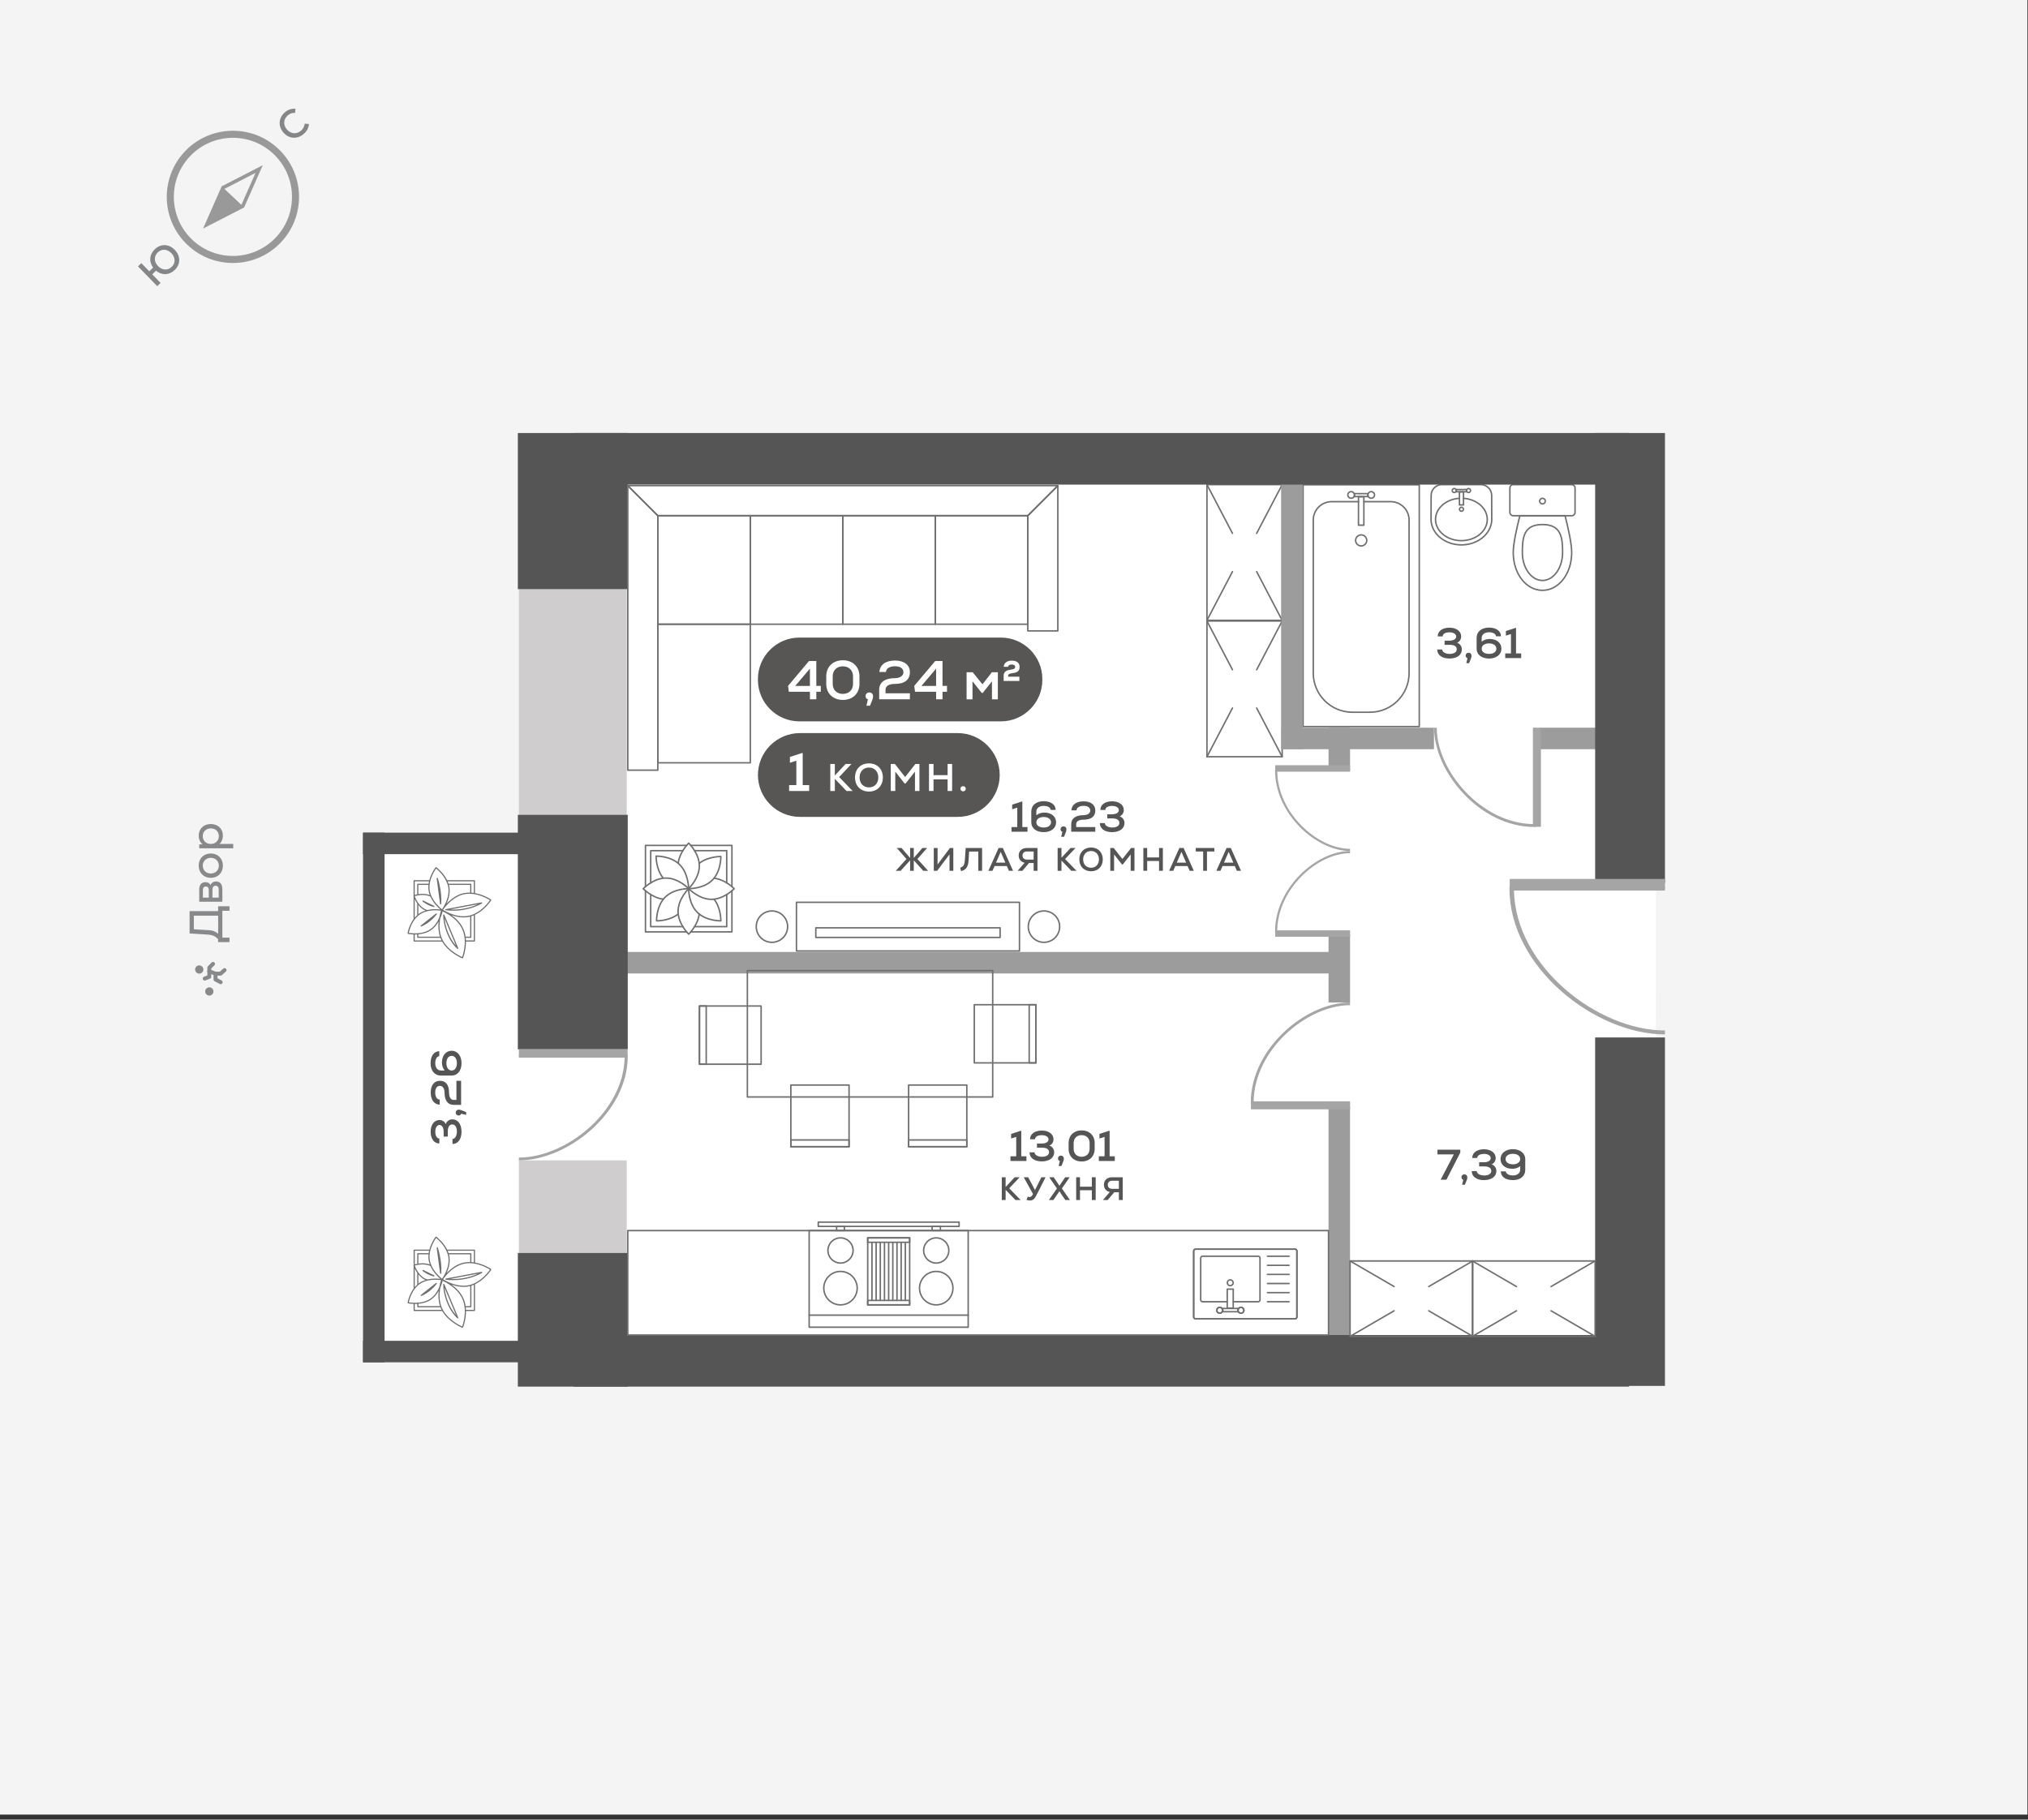 <?xml version="1.0" encoding="utf-8"?>
<!-- Generator: Adobe Illustrator 27.0.1, SVG Export Plug-In . SVG Version: 6.00 Build 0)  -->
<svg version="1.0" id="Layer_1" xmlns="http://www.w3.org/2000/svg" xmlns:xlink="http://www.w3.org/1999/xlink" x="0px" y="0px"
	 viewBox="0 0 916.264 822.271" enable-background="new 0 0 916.264 822.271" xml:space="preserve">
<rect x="0" y="0" width="916.264" height="822.271" fill="#333333" stroke="none"/>
<g>
	<g>
		<rect id="XMLID_00000142876869960384714610000017166144741888607131_" fill="#F4F4F4" width="916" height="820"/>
	</g>
	<g id="XMLID_1571_">
		<path id="XMLID_1576_" fill="none" stroke="#9A9999" stroke-width="3.189" stroke-miterlimit="10" d="M84.639,69.575
			c10.71-11.373,28.612-11.91,39.985-1.2s11.911,28.613,1.201,39.985c-10.71,11.373-28.612,11.91-39.985,1.2
			S73.929,80.948,84.639,69.575z"/>
		
			<polygon id="XMLID_1575_" fill="none" stroke="#9A9999" stroke-width="1.595" stroke-linecap="round" stroke-miterlimit="10" points="
			93.387,101.546 100.78,84.775 117.077,76.389 109.684,93.16 		"/>
		<polygon id="XMLID_1574_" fill="#9A9999" points="93.387,101.546 100.78,84.775 109.684,93.16 		"/>
		<g>
			<path fill="#848687" d="M128.033,59.88c-2.486-2.889-2.19-6.667,0.711-9.165c1.377-1.185,3.007-1.72,4.777-1.574l-0.216,1.878
				c-1.205-0.09-2.292,0.258-3.264,1.094c-2.011,1.73-2.182,4.344-0.416,6.396c1.767,2.052,4.375,2.271,6.387,0.541
				c0.945-0.813,1.549-1.967,1.653-3.184l1.918,0.182c-0.144,1.744-0.938,3.25-2.369,4.481
				C134.285,63.049,130.519,62.768,128.033,59.88z"/>
		</g>
		<g>
			<path fill="#848687" d="M78.963,112.92c2.707,2.783,2.681,6.46,0,9.067c-2.489,2.421-5.828,2.538-8.467,0.334l-1.711,1.664
				l3.762,3.869l-1.506,1.465l-8.69-8.937l1.506-1.465l3.588,3.689l1.736-1.688c-1.965-2.659-1.719-5.88,0.719-8.251
				C72.581,110.061,76.257,110.137,78.963,112.92z M77.431,114.41c-1.887-1.941-4.404-2.052-6.166-0.338
				c-1.774,1.726-1.734,4.245,0.153,6.186c1.887,1.94,4.404,2.051,6.179,0.326C79.358,118.87,79.318,116.351,77.431,114.41z"/>
		</g>
	</g>
	<g id="XMLID_4_">
		<g>
			<path fill="#88898A" d="M98.541,409.523h5.14v2.03h-3.216v12.14h3.215v2.051h-5.14v-1.354c-1.163-1.205-2.369-1.924-4.61-2.051
				l-8.27-0.528v-10.067h12.879L98.541,409.523L98.541,409.523z M98.562,421.938v-8.142H87.585v6.133l6.704,0.402
				C96.3,420.437,97.611,421.092,98.562,421.938z"/>
			<path fill="#88898A" d="M97.546,398.319c1.904,0,2.919,1.226,2.919,3.533v5.625H90.017v-5.625c0-1.988,1.036-3.215,2.791-3.215
				c1.08,0,1.925,0.487,2.348,1.29C95.475,399.017,96.468,398.319,97.546,398.319z M91.668,402.125v3.489h2.665v-3.447
				c0-1.014-0.529-1.585-1.332-1.585C92.218,400.582,91.668,401.154,91.668,402.125z M97.4,400.242c-0.803,0-1.417,0.55-1.417,1.82
				v3.552h2.833v-3.594C98.816,400.751,98.223,400.242,97.4,400.242z"/>
			<path fill="#88898A" d="M95.243,396.693c-3.11,0-5.458-2.178-5.458-5.519c0-3.321,2.348-5.498,5.458-5.498
				c3.109,0,5.456,2.178,5.456,5.498C100.699,394.515,98.351,396.693,95.243,396.693z M95.243,387.642
				c-1.988,0-3.638,1.396-3.638,3.531c0,2.157,1.65,3.552,3.638,3.552c1.987,0,3.637-1.396,3.637-3.552
				C98.879,389.038,97.23,387.642,95.243,387.642z"/>
			<path fill="#88898A" d="M95.243,372.374c3.214,0,5.456,2.137,5.456,5.224c0,1.587-0.571,2.94-1.544,3.764h6.217v1.967H90.017
				v-1.755l1.544-0.021c-1.101-0.803-1.777-2.242-1.777-3.955C89.785,374.511,92.028,372.374,95.243,372.374z M95.243,374.341
				c-2.137,0-3.638,1.438-3.638,3.512c0,2.051,1.501,3.51,3.638,3.51c2.136,0,3.637-1.459,3.637-3.51
				C98.879,375.779,97.379,374.341,95.243,374.341z"/>
		</g>
		<path id="XMLID_530_" fill="#88898A" d="M90.02,436.246c1.031,0,1.867,0.836,1.867,1.867c0,1.03-0.836,1.866-1.867,1.866
			s-1.867-0.836-1.867-1.866C88.153,437.082,88.988,436.246,90.02,436.246"/>
		<path id="XMLID_529_" fill="#88898A" d="M94.569,446.164c1.031,0,1.867,0.836,1.867,1.867s-0.836,1.866-1.867,1.866
			s-1.867-0.836-1.867-1.866C92.702,447,93.538,446.164,94.569,446.164"/>
		
			<polyline id="XMLID_528_" fill="none" stroke="#88898A" stroke-width="1.786" stroke-linecap="round" stroke-linejoin="round" stroke-miterlimit="10" points="
			92.488,442.212 94.571,441.397 94.571,437.267 96.234,435.577 		"/>
		
			<polyline id="XMLID_527_" fill="none" stroke="#88898A" stroke-width="1.786" stroke-linecap="round" stroke-linejoin="round" stroke-miterlimit="10" points="
			94.569,438.964 97.371,439.98 97.371,442.62 99.704,443.845 		"/>
		
			<polyline id="XMLID_526_" fill="none" stroke="#88898A" stroke-width="1.786" stroke-linecap="round" stroke-linejoin="round" stroke-miterlimit="10" points="
			97.371,439.98 99.661,439.98 101.455,438.375 		"/>
	</g>
	<g>
		<polygon fill="#FFFFFF" points="748.723,200.268 747.702,621.553 238.596,619 236.553,610.754 168.882,608.787 166.851,381.005 
			244.979,379 245.745,200.268 		"/>
		<g>
			<rect x="695.611" y="328.843" fill="#9D9C9C" width="44.882" height="9.72"/>
			<polygon fill="#9D9C9C" points="605.106,430.18 278.966,430.18 278.94,439.9 605.106,439.9 			"/>
			<rect x="600.246" y="328.85" fill="#9D9C9C" width="9.72" height="19.316"/>
			<rect x="600.244" y="422.157" fill="#9D9C9C" width="9.72" height="30.865"/>
			<rect x="600.236" y="499.927" fill="#9D9C9C" width="9.72" height="114.988"/>
			<rect x="234.43" y="207.335" fill="#CFCDCD" width="48.728" height="186.553"/>
			<rect x="234.43" y="524.361" fill="#CFCDCD" width="48.728" height="86.393"/>
			<rect x="233.962" y="566.213" fill="#565555" width="49.661" height="60.383"/>
			<rect x="233.962" y="368.222" fill="#565555" width="49.661" height="105.945"/>
			<rect x="233.962" y="195.675" fill="#565555" width="49.661" height="70.532"/>
			
				<rect id="XMLID_00000121240758161964111320000017010290252046198956_" x="164.024" y="605.894" fill="#565555" width="105.273" height="9.719"/>
			
				<rect id="XMLID_00000096765054923006227440000016450835088351549631_" x="164.024" y="376.267" fill="#565555" width="105.273" height="9.719"/>
			
				<rect id="XMLID_00000127022279481958114620000007935173677525765544_" x="164.022" y="376.267" fill="#565555" width="9.719" height="239.347"/>
			
				<rect id="XMLID_00000078023873170259949300000003060813120322276003_" x="720.69" y="468.814" fill="#565555" width="31.548" height="157.461"/>
			
				<rect id="XMLID_00000167387286160834609230000005513639292408170399_" x="720.694" y="195.675" fill="#565555" width="31.548" height="203.353"/>
			<rect x="259.203" y="603.276" fill="#565555" width="476.851" height="23.321"/>
			<g id="XMLID_00000034785537395335382530000017909878696796929456_">
				<g id="XMLID_00000052820294401974285710000000999830675335584423_">
					<path id="XMLID_00000022531688868183978470000000498071363316738973_" fill="#A5A5A5" d="M693.181,373.696h0.61v-44.853h-1.22
						v43.552c-23.452-0.408-43.425-24.113-43.425-43.552h-1.22C647.927,349.034,668.809,373.696,693.181,373.696z"/>
				</g>
				<g id="XMLID_00000078012271852869507160000008883821994416995242_">
					<polyline id="XMLID_00000035497827723491276640000010993510472690522520_" fill="#A5A5A5" points="693.181,373.627 
						696.2,373.627 696.2,328.843 693.181,328.843 					"/>
				</g>
			</g>
			<g id="XMLID_00000170991710772495365880000012534390449633599413_">
				<g id="XMLID_00000177447914091595991180000003073798170332340629_">
					<path id="XMLID_00000181778680640651394750000016057603510162474170_" fill="#A5A5A5" d="M565.111,498.277v0.61h44.853v-1.22
						h-43.552c0.408-23.452,24.113-43.425,43.552-43.425v-1.22C589.773,453.023,565.111,473.905,565.111,498.277z"/>
				</g>
				<g id="XMLID_00000068658479410285573640000011637118802195720599_">
					<polyline id="XMLID_00000015349015884193273920000016021764730428100004_" fill="#A5A5A5" points="565.18,498.277 
						565.18,501.296 609.964,501.296 609.964,498.277 					"/>
				</g>
			</g>
			<g id="XMLID_00000072992749801486672990000003848975120849128123_">
				<g id="XMLID_00000174562054196526364050000000322022149177564333_">
					<path id="XMLID_00000078032665680292519110000015049181364321091757_" fill="#A5A5A5" d="M681.989,401.572v-0.887h70.248v1.775
						h-68.21c0.638,34.129,37.765,63.193,68.21,63.193v1.775C720.615,467.427,681.989,437.038,681.989,401.572z"/>
				</g>
				<g id="XMLID_00000074426457434514176410000007386565685937302443_">
					<polyline id="XMLID_00000174578055129284795330000014367726973725911172_" fill="#A5A5A5" points="682.097,401.571 
						682.097,397.178 752.237,397.178 752.237,401.571 					"/>
				</g>
			</g>
			<g id="XMLID_00000144299173078067722000000006891348723416962730_">
				<g id="XMLID_00000036970496646428079210000009223450042559938734_">
					<g id="XMLID_00000002357193173405830850000017795354379409055383_">
						<path id="XMLID_00000008849235675144013050000013814568538158887309_" fill="#A5A5A5" d="M576.087,348.226v-0.49h33.877v0.979
							H577.07c0.308,18.828,18.212,34.862,32.894,34.862v0.979C594.714,384.556,576.087,367.792,576.087,348.226z"/>
					</g>
					<g id="XMLID_00000105415595961000806840000010604532185724848572_">
						<polyline id="XMLID_00000175280207473713373600000004076235085641908097_" fill="#A5A5A5" points="576.139,348.226 
							576.139,345.802 609.964,345.802 609.964,348.226 						"/>
					</g>
				</g>
				<g id="XMLID_00000160179444434681525740000005464974505187677843_">
					<g id="XMLID_00000039131493463930633780000018003282920166910393_">
						<path id="XMLID_00000156574360296293349930000016890677222809205143_" fill="#A5A5A5" d="M576.087,420.886v0.49h33.877v-0.979
							H577.07c0.308-18.828,18.212-34.861,32.894-34.861v-0.979C594.714,384.556,576.087,401.32,576.087,420.886z"/>
					</g>
					<g id="XMLID_00000147221863537024935190000004353818606818356617_">
						<polyline id="XMLID_00000067205329363045363740000003176845429912085945_" fill="#A5A5A5" points="576.139,420.886 
							576.139,423.31 609.964,423.31 609.964,420.886 						"/>
					</g>
				</g>
			</g>
			<g id="XMLID_00000047759360001037902230000004737456965042728615_">
				<g id="XMLID_00000044881298085578935580000012215962841853758876_">
					<path id="XMLID_00000027604962679728048420000010199231242145852295_" fill="#A5A5A5" d="M283.626,477.307v-0.634H234.43v1.268
						h47.769c-0.447,24.385-26.448,45.152-47.769,45.152v1.268C256.576,524.361,283.626,502.648,283.626,477.307z"/>
				</g>
				<g id="XMLID_00000013915151222033356100000016717949838513010061_">
					<polyline id="XMLID_00000008856321359329107220000002557297737228037006_" fill="#A5A5A5" points="283.551,477.306 
						283.551,474.168 234.43,474.168 234.43,477.306 					"/>
				</g>
			</g>
			<g>
				<g>
					<path fill="#565555" d="M660.471,293.48c0,2.498-2.207,4.105-5.635,4.105c-3.331,0-5.499-1.607-5.499-4.086h2.266
						c0,1.143,1.452,1.995,3.389,1.995c1.878,0,3.175-0.775,3.175-2.072s-1.142-2.033-3.078-2.033h-2.401v-1.878h2.149
						c1.858,0,3.079-0.716,3.079-1.878c0-1.123-1.221-1.897-3.04-1.897c-1.84,0-3.06,0.736-3.06,1.839h-2.246
						c0-2.381,2.091-3.931,5.324-3.931c3.118,0,5.268,1.607,5.268,3.97c0,1.297-0.774,2.439-1.859,2.827
						C659.657,290.924,660.471,292.028,660.471,293.48z"/>
					<path fill="#565555" d="M664.843,296.288c0,0.697-0.213,1.336-1.104,3.388h-1.258l0.542-2.246
						c-0.523-0.155-0.833-0.6-0.833-1.162c0-0.755,0.542-1.297,1.336-1.297C664.3,294.971,664.843,295.513,664.843,296.288z"/>
					<path fill="#565555" d="M678.355,293.151c0,2.614-2.284,4.435-5.576,4.435c-3.408,0-5.635-1.762-5.635-4.473v-4.86
						c0-2.808,2.207-4.647,5.558-4.647c3.311,0,5.402,1.51,5.46,3.931h-2.246c-0.058-1.084-1.355-1.82-3.176-1.82
						c-1.994,0-3.311,1.026-3.311,2.614v1.626c0.987-0.794,2.246-1.22,3.64-1.22C676.207,288.737,678.355,290.537,678.355,293.151z
						 M676.071,293.132c0-1.433-1.317-2.382-3.312-2.382c-2.014,0-3.33,0.949-3.33,2.382c0,1.433,1.316,2.362,3.33,2.362
						C674.754,295.494,676.071,294.546,676.071,293.132z"/>
					<path fill="#565555" d="M687.278,295.281v2.111h-7.203v-2.111h2.595v-8.771l-2.305,0.736v-2.091l4.318-1.394h0.271v11.521
						H687.278z"/>
				</g>
			</g>
			<g>
				<g>
					<path fill="#565555" d="M659.773,519.537v1.298l-6.273,12.257h-2.595l5.944-11.425h-7.396v-2.13H659.773z"/>
					<path fill="#565555" d="M662.946,531.988c0,0.697-0.213,1.336-1.104,3.389h-1.258l0.542-2.246
						c-0.523-0.155-0.833-0.601-0.833-1.162c0-0.755,0.542-1.298,1.336-1.298C662.403,530.671,662.946,531.214,662.946,531.988z"/>
					<path fill="#565555" d="M676.072,529.18c0,2.498-2.207,4.104-5.635,4.104c-3.331,0-5.499-1.606-5.499-4.085h2.266
						c0,1.142,1.452,1.994,3.389,1.994c1.878,0,3.175-0.774,3.175-2.072c0-1.297-1.142-2.033-3.078-2.033h-2.401v-1.878h2.149
						c1.858,0,3.079-0.717,3.079-1.878c0-1.123-1.221-1.898-3.04-1.898c-1.84,0-3.06,0.736-3.06,1.84h-2.246
						c0-2.382,2.091-3.931,5.324-3.931c3.118,0,5.268,1.607,5.268,3.97c0,1.297-0.774,2.439-1.859,2.827
						C675.258,526.624,676.072,527.728,676.072,529.18z"/>
					<path fill="#565555" d="M689.119,523.778v4.86c0,2.885-2.266,4.646-5.519,4.646c-3.369,0-5.441-1.472-5.538-3.95h2.285
						c0,1.046,1.394,1.84,3.233,1.84c1.762,0,3.253-0.93,3.253-2.652v-1.55c-0.987,0.794-2.169,1.182-3.602,1.182
						c-3.137,0-5.286-1.781-5.286-4.396c0-2.634,2.285-4.454,5.577-4.454C686.795,519.304,689.119,521.164,689.119,523.778z
						 M686.833,523.778c0-1.434-1.316-2.382-3.292-2.382c-1.975,0-3.311,0.948-3.311,2.382c0,1.413,1.336,2.362,3.311,2.362
						C685.517,526.14,686.833,525.191,686.833,523.778z"/>
				</g>
			</g>
			<g id="XMLID_00000082330715623830163810000015709925393388865408_">
				
					<polyline id="XMLID_00000134930906520265653850000010984810482561195650_" fill="none" stroke="#706F6F" stroke-width="0.667" stroke-linecap="round" stroke-linejoin="round" stroke-miterlimit="10" points="
					310.219,421.104 291.621,421.104 291.621,402.514 				"/>
				
					<polyline id="XMLID_00000004506834684453278640000004277489922934111662_" fill="none" stroke="#706F6F" stroke-width="0.667" stroke-linecap="round" stroke-linejoin="round" stroke-miterlimit="10" points="
					330.692,402.521 330.692,421.104 312.103,421.104 				"/>
				
					<polyline id="XMLID_00000177484331948358158940000013390943198850449285_" fill="none" stroke="#706F6F" stroke-width="0.667" stroke-linecap="round" stroke-linejoin="round" stroke-miterlimit="10" points="
					312.104,382.035 330.693,382.035 330.693,400.662 				"/>
				
					<polyline id="XMLID_00000023270631919409704610000008155163872083174795_" fill="none" stroke="#706F6F" stroke-width="0.667" stroke-linecap="round" stroke-linejoin="round" stroke-miterlimit="10" points="
					291.621,400.666 291.621,382.035 310.22,382.035 				"/>
				
					<polyline id="XMLID_00000132806045069520216490000002053565386872704136_" fill="none" stroke="#706F6F" stroke-width="0.667" stroke-linecap="round" stroke-linejoin="round" stroke-miterlimit="10" points="
					313.806,384.397 328.33,384.397 328.33,398.954 				"/>
				
					<polyline id="XMLID_00000005236506228679288590000014274601571689888687_" fill="none" stroke="#706F6F" stroke-width="0.667" stroke-linecap="round" stroke-linejoin="round" stroke-miterlimit="10" points="
					293.991,398.954 293.991,384.398 308.516,384.398 				"/>
				
					<polyline id="XMLID_00000104693917495859982580000004883771685120459444_" fill="none" stroke="#706F6F" stroke-width="0.667" stroke-linecap="round" stroke-linejoin="round" stroke-miterlimit="10" points="
					308.513,418.736 293.991,418.736 293.991,404.225 				"/>
				
					<polyline id="XMLID_00000171697311643060487860000017535884113818596785_" fill="none" stroke="#706F6F" stroke-width="0.667" stroke-linecap="round" stroke-linejoin="round" stroke-miterlimit="10" points="
					328.329,404.23 328.329,418.736 313.812,418.736 				"/>
				
					<path id="XMLID_00000183949900728702156720000002721689790574161556_" fill="none" stroke="#706F6F" stroke-width="0.667" stroke-linecap="round" stroke-linejoin="round" stroke-miterlimit="10" d="
					M311.137,401.562c0,0,6.678,0.174,10.685-3.833c4.022-4.012,3.866-10.667,3.866-10.667s-5.69-0.13-9.714,3.027"/>
				
					<path id="XMLID_00000026138743612407138800000012419192056846867901_" fill="none" stroke="#706F6F" stroke-width="0.667" stroke-linecap="round" stroke-linejoin="round" stroke-miterlimit="10" d="
					M311.137,401.562c0,0,4.831-4.612,4.831-10.284c0-5.677-4.806-10.273-4.806-10.273s-4.111,3.929-4.732,9.016"/>
				
					<path id="XMLID_00000132046757568032981310000010819389276342111915_" fill="none" stroke="#706F6F" stroke-width="0.667" stroke-linecap="round" stroke-linejoin="round" stroke-miterlimit="10" d="
					M311.137,401.562c0,0-0.025-6.819-4.039-10.833c-4.007-4.015-10.66-3.862-10.66-3.862s-0.13,5.69,3.027,9.714"/>
				
					<path id="XMLID_00000078767767737429155390000007333170945470028720_" fill="none" stroke="#706F6F" stroke-width="0.667" stroke-linecap="round" stroke-linejoin="round" stroke-miterlimit="10" d="
					M311.137,401.562c0,0-4.579-4.779-10.248-4.779c-5.677,0-10.279,4.808-10.279,4.808s3.94,4.109,9.014,4.732"/>
				
					<path id="XMLID_00000150092329066262512130000015053647836917645500_" fill="none" stroke="#706F6F" stroke-width="0.667" stroke-linecap="round" stroke-linejoin="round" stroke-miterlimit="10" d="
					M311.137,401.562c0,0-6.628-0.118-10.642,3.89c-4.012,4.015-3.86,10.667-3.86,10.667s5.688,0.129,9.714-3.024"/>
				
					<path id="XMLID_00000113336988708546877320000005346238815839861171_" fill="none" stroke="#706F6F" stroke-width="0.667" stroke-linecap="round" stroke-linejoin="round" stroke-miterlimit="10" d="
					M311.137,401.562c0,0-4.781,4.632-4.781,10.299c0,5.677,4.806,10.276,4.806,10.276s4.113-3.937,4.731-9.016"/>
				
					<path id="XMLID_00000091732783301149033590000007420691883491258805_" fill="none" stroke="#706F6F" stroke-width="0.667" stroke-linecap="round" stroke-linejoin="round" stroke-miterlimit="10" d="
					M311.137,401.562c0,0-0.121,6.68,3.891,10.693c4.007,4.014,10.66,3.866,10.66,3.866s0.13-5.694-3.027-9.72"/>
				
					<path id="XMLID_00000120538750708994258960000008151854007123726771_" fill="none" stroke="#706F6F" stroke-width="0.667" stroke-linecap="round" stroke-linejoin="round" stroke-miterlimit="10" d="
					M311.137,401.562c0,0,4.622,4.839,10.299,4.839c5.677,0,10.273-4.811,10.273-4.811s-3.934-4.114-9.014-4.732"/>
			</g>
			<g id="XMLID_00000144340153892440456700000014647778828901006497_">
				
					<polygon id="XMLID_00000013152121155617429990000006951047556444233100_" fill="none" stroke="#706F6F" stroke-width="0.667" stroke-linecap="round" stroke-linejoin="round" stroke-miterlimit="10" points="
					477.937,219.458 477.937,285.099 464.369,285.099 464.369,233.028 				"/>
				
					<rect id="XMLID_00000027565579536329303840000013587748341614557883_" x="338.998" y="233.028" fill="none" stroke="#706F6F" stroke-width="0.667" stroke-linecap="round" stroke-linejoin="round" stroke-miterlimit="10" width="41.785" height="49.05"/>
				
					<rect id="XMLID_00000150787284086839504840000005770219812823348156_" x="380.79" y="233.028" fill="none" stroke="#706F6F" stroke-width="0.667" stroke-linecap="round" stroke-linejoin="round" stroke-miterlimit="10" width="41.786" height="49.05"/>
				
					<rect id="XMLID_00000027583493282087471890000003667037229122562197_" x="422.575" y="233.028" fill="none" stroke="#706F6F" stroke-width="0.667" stroke-linecap="round" stroke-linejoin="round" stroke-miterlimit="10" width="41.794" height="49.05"/>
				
					<rect id="XMLID_00000078754211003906243410000008772329791741425842_" x="297.213" y="233.028" fill="none" stroke="#706F6F" stroke-width="0.667" stroke-linecap="round" stroke-linejoin="round" stroke-miterlimit="10" width="41.785" height="49.05"/>
				
					<polygon id="XMLID_00000041975516653665428710000012413024085658926769_" fill="none" stroke="#706F6F" stroke-width="0.667" stroke-linecap="round" stroke-linejoin="round" stroke-miterlimit="10" points="
					297.204,233.028 297.204,348.033 283.636,348.033 283.636,219.461 				"/>
				
					<polygon id="XMLID_00000163771231428958945320000004540858058620572074_" fill="none" stroke="#706F6F" stroke-width="0.667" stroke-linecap="round" stroke-linejoin="round" stroke-miterlimit="10" points="
					477.937,219.46 464.369,233.028 297.204,233.028 283.636,219.46 				"/>
				
					<rect id="XMLID_00000129898599269393373790000012925395180464484743_" x="297.213" y="282.078" fill="none" stroke="#706F6F" stroke-width="0.667" stroke-linecap="round" stroke-linejoin="round" stroke-miterlimit="10" width="41.785" height="62.618"/>
			</g>
			<g id="XMLID_00000100374297311973521070000000841945548620321415_">
				
					<rect id="XMLID_00000181807079178354360590000006168993133748008330_" x="545.311" y="280.638" fill="none" stroke="#706F6F" stroke-width="0.667" stroke-linecap="round" stroke-linejoin="round" stroke-miterlimit="10" width="33.981" height="61.33"/>
				
					<line id="XMLID_00000155144619176503023490000008353950924745948041_" fill="none" stroke="#706F6F" stroke-width="0.667" stroke-linecap="round" stroke-linejoin="round" stroke-miterlimit="10" x1="545.307" y1="341.967" x2="556.836" y2="319.948"/>
				
					<line id="XMLID_00000074402149143405531160000003736856717423529893_" fill="none" stroke="#706F6F" stroke-width="0.667" stroke-linecap="round" stroke-linejoin="round" stroke-miterlimit="10" x1="579.29" y1="341.967" x2="567.764" y2="319.948"/>
				
					<line id="XMLID_00000166645455536776368590000013836675873935619489_" fill="none" stroke="#706F6F" stroke-width="0.667" stroke-linecap="round" stroke-linejoin="round" stroke-miterlimit="10" x1="545.307" y1="280.636" x2="556.836" y2="302.645"/>
				
					<line id="XMLID_00000049940241078945642880000004773403269099918479_" fill="none" stroke="#706F6F" stroke-width="0.667" stroke-linecap="round" stroke-linejoin="round" stroke-miterlimit="10" x1="579.29" y1="280.636" x2="567.764" y2="302.645"/>
			</g>
			<g id="XMLID_00000080920616672816078790000010986810475237495466_">
				
					<rect id="XMLID_00000147912150670182712250000001270428760174521484_" x="545.311" y="218.997" fill="none" stroke="#706F6F" stroke-width="0.667" stroke-linecap="round" stroke-linejoin="round" stroke-miterlimit="10" width="33.981" height="61.33"/>
				
					<line id="XMLID_00000129165990727421969900000015608660823101421757_" fill="none" stroke="#706F6F" stroke-width="0.667" stroke-linecap="round" stroke-linejoin="round" stroke-miterlimit="10" x1="545.307" y1="280.326" x2="556.836" y2="258.307"/>
				
					<line id="XMLID_00000047766679010358511670000002428576078544497024_" fill="none" stroke="#706F6F" stroke-width="0.667" stroke-linecap="round" stroke-linejoin="round" stroke-miterlimit="10" x1="579.29" y1="280.326" x2="567.764" y2="258.307"/>
				
					<line id="XMLID_00000067951029037235469060000014607126632758603162_" fill="none" stroke="#706F6F" stroke-width="0.667" stroke-linecap="round" stroke-linejoin="round" stroke-miterlimit="10" x1="545.307" y1="218.995" x2="556.836" y2="241.004"/>
				
					<line id="XMLID_00000072974922387457350500000005643722788641253534_" fill="none" stroke="#706F6F" stroke-width="0.667" stroke-linecap="round" stroke-linejoin="round" stroke-miterlimit="10" x1="579.29" y1="218.995" x2="567.764" y2="241.004"/>
			</g>
			<g id="XMLID_00000037657273890272656520000012936081757463367327_">
				
					<rect id="XMLID_00000093871528776443896440000006516815283297745581_" x="359.841" y="407.74" fill="none" stroke="#706F6F" stroke-width="0.667" stroke-linecap="round" stroke-linejoin="round" stroke-miterlimit="10" width="100.765" height="21.992"/>
				
					<rect id="XMLID_00000116925880978736501890000006621789058904372111_" x="368.593" y="419.263" fill="none" stroke="#706F6F" stroke-width="0.667" stroke-linecap="round" stroke-linejoin="round" stroke-miterlimit="10" width="83.262" height="4.362"/>
				
					<path id="XMLID_00000114774300744858958170000008108262762662460829_" fill="none" stroke="#706F6F" stroke-width="0.667" stroke-linecap="round" stroke-linejoin="round" stroke-miterlimit="10" d="
					M348.772,411.651c-3.921,0-7.092,3.177-7.092,7.092c0,3.913,3.171,7.081,7.092,7.081c3.913,0,7.083-3.168,7.083-7.081
					C355.855,414.829,352.686,411.651,348.772,411.651z"/>
				
					<path id="XMLID_00000003105088850635783750000002238432213508369539_" fill="none" stroke="#706F6F" stroke-width="0.667" stroke-linecap="round" stroke-linejoin="round" stroke-miterlimit="10" d="
					M471.672,411.651c-3.915,0-7.083,3.177-7.083,7.092c0,3.913,3.168,7.081,7.083,7.081c3.92,0,7.089-3.168,7.089-7.081
					C478.761,414.829,475.592,411.651,471.672,411.651z"/>
			</g>
			<g id="XMLID_00000080185279599185061230000003387993031225643158_">
				
					<path id="XMLID_00000150807117433694812000000001798330063189853856_" fill="none" stroke="#706F6F" stroke-width="0.667" stroke-linecap="round" stroke-linejoin="round" stroke-miterlimit="10" d="
					M686.69,233.047c-1.301,5.087-2.995,12.5-2.995,16.626c0,9.695,5.907,17.092,13.2,17.092c7.296,0,13.207-7.397,13.207-17.092
					c0-4.127-1.693-11.539-2.995-16.626H686.69z"/>
				
					<path id="XMLID_00000151543888168565006920000012681043354256681655_" fill="none" stroke="#706F6F" stroke-width="0.667" stroke-linecap="round" stroke-linejoin="round" stroke-miterlimit="10" d="
					M683.712,218.995h26.372c0.845,0,1.536,0.686,1.536,1.531v10.99c0,0.846-0.692,1.531-1.536,1.531h-26.372
					c-0.846,0-1.538-0.685-1.538-1.531v-10.99C682.175,219.682,682.866,218.995,683.712,218.995z"/>
				
					<path id="XMLID_00000024723269468748849990000014293542928441758080_" fill="none" stroke="#706F6F" stroke-width="0.667" stroke-linecap="round" stroke-linejoin="round" stroke-miterlimit="10" d="
					M705.991,249.674c0,6.977-4.07,12.637-9.095,12.637c-5.02,0-9.09-5.66-9.09-12.637c0-6.978,0.69-12.636,9.09-12.636
					C705.301,237.038,705.991,242.696,705.991,249.674z"/>
				
					<path id="XMLID_00000177479098945986887670000000969583806122891674_" fill="none" stroke="#706F6F" stroke-width="0.667" stroke-linecap="round" stroke-linejoin="round" stroke-miterlimit="10" d="
					M698.176,226.451c0,0.708-0.573,1.278-1.283,1.278c-0.703,0-1.271-0.569-1.271-1.278c0-0.707,0.568-1.278,1.271-1.278
					C697.603,225.173,698.176,225.743,698.176,226.451z"/>
			</g>
			<g id="XMLID_00000070809397810149830450000006481583447674609082_">
				
					<path id="XMLID_00000114040450312393085600000010859561871309439401_" fill="none" stroke="#706F6F" stroke-width="0.667" stroke-linecap="round" stroke-linejoin="round" stroke-miterlimit="10" d="
					M651.484,218.995h17.573c2.701,0,4.886,2.18,4.89,4.878l0.034,11.302c-0.351,6.15-6.33,11.056-13.711,11.056
					c-7.383,0-13.358-4.906-13.714-11.056l0.037-11.302C646.601,221.175,648.792,218.995,651.484,218.995z"/>
				
					<path id="XMLID_00000057831793741550146660000014175077413359472275_" fill="none" stroke="#706F6F" stroke-width="0.667" stroke-linecap="round" stroke-linejoin="round" stroke-miterlimit="10" d="
					M659.385,225.176c-6.043,0.37-10.81,4.505-10.81,9.556c0,5.296,5.238,9.584,11.693,9.584c6.457,0,11.696-4.288,11.696-9.584
					c0-5.032-4.733-9.156-10.746-9.552"/>
				
					<path id="XMLID_00000007407198017905078060000005251749675471091591_" fill="none" stroke="#706F6F" stroke-width="0.667" stroke-linecap="round" stroke-linejoin="round" stroke-miterlimit="10" d="
					M660.3,231.02c0.495,0,0.898-0.404,0.898-0.896c0-0.498-0.403-0.897-0.898-0.897c-0.493,0-0.896,0.399-0.896,0.897
					C659.404,230.616,659.807,231.02,660.3,231.02z"/>
				
					<path id="XMLID_00000173146255515570375440000001782012732628530847_" fill="none" stroke="#706F6F" stroke-width="0.667" stroke-linecap="round" stroke-linejoin="round" stroke-miterlimit="10" d="
					M663.509,222.566c0.494,0,0.898-0.404,0.898-0.899c0-0.497-0.404-0.896-0.898-0.896c-0.494,0-0.898,0.399-0.898,0.896
					C662.611,222.162,663.015,222.566,663.509,222.566z"/>
				
					<path id="XMLID_00000146482049170525578140000014900427288715636642_" fill="none" stroke="#706F6F" stroke-width="0.667" stroke-linecap="round" stroke-linejoin="round" stroke-miterlimit="10" d="
					M657.026,222.566c0.494,0,0.898-0.404,0.898-0.899c0-0.497-0.404-0.896-0.898-0.896c-0.493,0-0.897,0.399-0.897,0.896
					C656.129,222.162,656.533,222.566,657.026,222.566z"/>
				
					<rect id="XMLID_00000042727675501439146300000011338078087889620638_" x="659.384" y="222.292" fill="none" stroke="#706F6F" stroke-width="0.667" stroke-linecap="round" stroke-linejoin="round" stroke-miterlimit="10" width="1.834" height="5.874"/>
				
					<rect id="XMLID_00000106843921364372628890000000255710821154412952_" x="657.974" y="221.22" fill="none" stroke="#706F6F" stroke-width="0.667" stroke-linecap="round" stroke-linejoin="round" stroke-miterlimit="10" width="4.612" height="1.002"/>
			</g>
			<g id="XMLID_00000021818556153524532730000001098282463288446349_">
				
					<rect id="XMLID_00000176764266060711352630000007072855302558544045_" x="588.738" y="219.085" fill="none" stroke="#706F6F" stroke-width="0.667" stroke-linecap="round" stroke-linejoin="round" stroke-miterlimit="10" width="52.5" height="109.243"/>
				
					<path id="XMLID_00000052782203043299041260000003620919807297094066_" fill="none" stroke="#706F6F" stroke-width="0.667" stroke-linecap="round" stroke-linejoin="round" stroke-miterlimit="10" d="
					M613.77,226.692h-12.12c-4.583,0-8.305,3.717-8.305,8.305v69.16c0,9.769,7.918,17.692,17.688,17.692h7.912
					c9.769,0,17.693-7.923,17.693-17.692v-69.16c0-4.588-3.722-8.305-8.312-8.305h-12.12"/>
				
					<path id="XMLID_00000046329076004616602530000014220558068391880611_" fill="none" stroke="#706F6F" stroke-width="0.667" stroke-linecap="round" stroke-linejoin="round" stroke-miterlimit="10" d="
					M614.987,246.698c1.392,0,2.521-1.118,2.521-2.496c0-1.38-1.13-2.493-2.521-2.493c-1.386,0-2.516,1.113-2.516,2.493
					C612.471,245.58,613.601,246.698,614.987,246.698z"/>
				
					<path id="XMLID_00000075875718773170906010000009942929030137342878_" fill="none" stroke="#706F6F" stroke-width="0.667" stroke-linecap="round" stroke-linejoin="round" stroke-miterlimit="10" d="
					M619.522,225.148c0.83,0,1.501-0.666,1.501-1.489c0-0.819-0.671-1.486-1.501-1.486c-0.823,0-1.501,0.666-1.501,1.486
					C618.021,224.482,618.699,225.148,619.522,225.148z"/>
				
					<path id="XMLID_00000170963045764888982510000000953562959919661456_" fill="none" stroke="#706F6F" stroke-width="0.667" stroke-linecap="round" stroke-linejoin="round" stroke-miterlimit="10" d="
					M610.457,225.148c0.825,0,1.502-0.666,1.502-1.489c0-0.819-0.678-1.486-1.502-1.486c-0.83,0-1.501,0.666-1.501,1.486
					C608.956,224.482,609.627,225.148,610.457,225.148z"/>
				
					<rect id="XMLID_00000096033634112988363950000002219623172563757203_" x="613.77" y="224.482" fill="none" stroke="#706F6F" stroke-width="0.667" stroke-linecap="round" stroke-linejoin="round" stroke-miterlimit="10" width="2.435" height="12.847"/>
				
					<rect id="XMLID_00000137812951443054642360000015246289505184073136_" x="611.959" y="223.074" fill="none" stroke="#706F6F" stroke-width="0.667" stroke-linecap="round" stroke-linejoin="round" stroke-miterlimit="10" width="6.057" height="1.316"/>
			</g>
			<rect x="578.914" y="200.271" fill="#9D9C9C" width="9.72" height="138.284"/>
			<rect x="259.203" y="195.675" fill="#565555" width="476.851" height="23.321"/>
			<rect x="578.918" y="328.843" fill="#9D9C9C" width="68.963" height="9.72"/>
			<g>
				<g>
					<path fill="#565555" d="M464.223,373.732v2.111h-7.203v-2.111h2.595v-8.771l-2.305,0.736v-2.091l4.318-1.394h0.271v11.521
						H464.223z"/>
					<path fill="#565555" d="M477.155,371.603c0,2.614-2.285,4.435-5.577,4.435c-3.408,0-5.635-1.762-5.635-4.473v-4.86
						c0-2.808,2.208-4.647,5.557-4.647c3.312,0,5.402,1.51,5.46,3.931h-2.246c-0.058-1.084-1.355-1.82-3.175-1.82
						c-1.995,0-3.312,1.026-3.312,2.614v1.626c0.988-0.794,2.247-1.22,3.641-1.22C475.006,367.188,477.155,368.989,477.155,371.603z
						 M474.87,371.583c0-1.433-1.317-2.382-3.312-2.382c-2.014,0-3.331,0.949-3.331,2.382c0,1.433,1.317,2.362,3.331,2.362
						C473.553,373.946,474.87,372.997,474.87,371.583z"/>
					<path fill="#565555" d="M481.817,374.74c0,0.697-0.213,1.336-1.104,3.388h-1.259l0.542-2.246
						c-0.523-0.155-0.833-0.6-0.833-1.162c0-0.755,0.542-1.297,1.336-1.297C481.275,373.423,481.817,373.965,481.817,374.74z"/>
					<path fill="#565555" d="M486.23,373.732h8.636v2.111h-10.882v-3.408c0-2.576,2.014-4.066,5.48-4.066
						c1.859,0,3.118-0.833,3.118-2.072c0-1.355-1.104-2.149-2.982-2.149c-1.937,0-3.176,0.794-3.214,2.033h-2.324
						c0.155-2.556,2.208-4.066,5.538-4.066c3.253,0,5.267,1.588,5.267,4.144c0,2.711-1.878,4.144-5.383,4.144
						c-2.033,0-3.253,0.755-3.253,2.033V373.732z"/>
					<path fill="#565555" d="M508.048,371.932c0,2.498-2.208,4.105-5.635,4.105c-3.331,0-5.499-1.607-5.499-4.086h2.265
						c0,1.143,1.453,1.995,3.389,1.995c1.878,0,3.176-0.775,3.176-2.072s-1.143-2.033-3.079-2.033h-2.401v-1.878h2.149
						c1.859,0,3.079-0.716,3.079-1.878c0-1.123-1.22-1.897-3.04-1.897c-1.839,0-3.059,0.736-3.059,1.839h-2.247
						c0-2.381,2.091-3.931,5.325-3.931c3.118,0,5.267,1.607,5.267,3.97c0,1.297-0.774,2.439-1.859,2.827
						C507.234,369.376,508.048,370.479,508.048,371.932z"/>
					<path fill="#565555" d="M417.122,393.496l-4.266-4.707v4.707h-1.662v-4.722l-4.266,4.722h-2.207l4.825-5.31l-4.369-4.986h2.148
						l3.869,4.501v-4.501h1.662v4.486l3.883-4.486h2.133l-4.369,4.972l4.825,5.325H417.122z"/>
					<path fill="#565555" d="M430.714,383.199v10.296h-1.721v-4.075l0.015-3.354l-5.589,7.428h-1.53v-10.296h1.721v4.28
						l-0.015,3.163l5.59-7.443H430.714z"/>
					<path fill="#565555" d="M443.718,383.199v10.296h-1.721v-8.693h-4.148l-0.221,3.766c-0.191,3.575-1.441,4.575-3.427,5.089
						l-0.353-1.588c1.207-0.368,1.942-0.809,2.118-3.795l0.324-5.075H443.718z"/>
					<path fill="#565555" d="M454.883,391.363h-5.531l-0.941,2.133h-1.854l4.619-10.296h1.912l4.604,10.296h-1.868L454.883,391.363z
						 M450.013,389.804h4.207l-2.104-4.869L450.013,389.804z"/>
					<path fill="#565555" d="M468.739,383.199v10.296h-1.735v-3.516h-2.074l-3,3.516h-2.148l3.133-3.619
						c-1.633-0.353-2.663-1.588-2.663-3.28c0-2.044,1.457-3.397,3.663-3.397H468.739z M463.973,388.436h3.03v-3.663h-3.03
						c-1.221,0-1.986,0.706-1.986,1.824C461.988,387.729,462.753,388.436,463.973,388.436z"/>
					<path fill="#565555" d="M484.023,393.496l-4.442-4.619v4.619h-1.735v-10.296h1.735v4.398l4.104-4.398h2.236l-4.707,4.986
						l5.148,5.31H484.023z"/>
					<path fill="#565555" d="M487.642,388.347c0-3.207,2.133-5.369,5.31-5.369c3.163,0,5.295,2.162,5.295,5.369
						s-2.133,5.369-5.295,5.369C489.775,393.716,487.642,391.554,487.642,388.347z M496.512,388.347c0-2.25-1.441-3.78-3.56-3.78
						c-2.133,0-3.575,1.53-3.575,3.78s1.441,3.78,3.575,3.78C495.071,392.127,496.512,390.598,496.512,388.347z"/>
					<path fill="#565555" d="M512.561,383.199v10.296h-1.707v-7.384l-3.574,4.531h-0.368l-3.56-4.516v7.37h-1.721v-10.296h1.559
						l3.913,4.986l3.913-4.986H512.561z"/>
					<path fill="#565555" d="M525.388,383.199v10.296h-1.721v-4.428h-5.369v4.428h-1.722v-10.296h1.722v4.266h5.369v-4.266H525.388z
						"/>
					<path fill="#565555" d="M536.553,391.363h-5.531l-0.941,2.133h-1.854l4.619-10.296h1.912l4.604,10.296h-1.868L536.553,391.363z
						 M531.684,389.804h4.207l-2.104-4.869L531.684,389.804z"/>
					<path fill="#565555" d="M548.659,384.788h-3.339v8.708h-1.722v-8.708h-3.339v-1.588h8.399V384.788z"/>
					<path fill="#565555" d="M557.883,391.363h-5.531l-0.941,2.133h-1.854l4.619-10.296h1.912l4.604,10.296h-1.868L557.883,391.363z
						 M553.014,389.804h4.207l-2.104-4.869L553.014,389.804z"/>
				</g>
			</g>
			<g>
				<g id="XMLID_00000183967043396559812880000001471833301165995904_">
					<path id="XMLID_00000005252969004672874100000002774464942212602511_" fill="#575655" d="M452.239,325.971h-91.101
						c-10.284,0-18.698-8.414-18.698-18.698v-0.457c0-10.284,8.414-18.698,18.698-18.698h91.101
						c10.284,0,18.698,8.414,18.698,18.698v0.457C470.936,317.557,462.522,325.971,452.239,325.971z"/>
					<path id="XMLID_00000069388442472710763730000010278257403171077523_" fill="#575655" d="M432.748,369.135h-71.382
						c-10.41,0-18.927-8.517-18.927-18.927v0c0-10.41,8.517-18.927,18.927-18.927h71.382c10.41,0,18.927,8.517,18.927,18.927v0
						C451.675,360.618,443.158,369.135,432.748,369.135z"/>
					<g id="XMLID_00000115504939744108997040000018151955585752812221_">
						<g>
							<path fill="#FFFFFF" d="M370.839,312.61h-2.024v3.383h-2.889v-3.383h-9.53l-0.346-2.666l9.456-11.233h3.309v11.233h2.024
								V312.61z M359.285,309.968h6.642v-7.826L359.285,309.968z"/>
							<path fill="#FFFFFF" d="M373.304,309.03v-3.383c0-4.345,3.036-7.283,7.505-7.283s7.506,2.938,7.506,7.283v3.383
								c0,4.32-3.037,7.258-7.506,7.258S373.304,313.351,373.304,309.03z M385.402,309.03v-3.383c0-2.716-1.827-4.543-4.593-4.543
								c-2.765,0-4.592,1.827-4.592,4.543v3.383c0,2.716,1.827,4.542,4.592,4.542C383.575,313.572,385.402,311.746,385.402,309.03z"
								/>
							<path fill="#FFFFFF" d="M394.46,314.585c0,0.889-0.272,1.703-1.407,4.32h-1.605l0.691-2.863
								c-0.666-0.198-1.062-0.766-1.062-1.481c0-0.963,0.691-1.654,1.703-1.654C393.768,312.906,394.46,313.598,394.46,314.585z"/>
							<path fill="#FFFFFF" d="M400.086,313.301h11.011v2.691h-13.875v-4.346c0-3.283,2.567-5.185,6.987-5.185
								c2.37,0,3.975-1.062,3.975-2.642c0-1.728-1.407-2.74-3.802-2.74c-2.47,0-4.05,1.013-4.099,2.593h-2.963
								c0.197-3.259,2.814-5.185,7.062-5.185c4.147,0,6.715,2.024,6.715,5.283c0,3.456-2.395,5.283-6.863,5.283
								c-2.593,0-4.147,0.963-4.147,2.592V313.301z"/>
							<path fill="#FFFFFF" d="M427.858,312.61h-2.024v3.383h-2.889v-3.383h-9.53l-0.346-2.666l9.456-11.233h3.309v11.233h2.024
								V312.61z M416.303,309.968h6.642v-7.826L416.303,309.968z"/>
							<path fill="#FFFFFF" d="M450.837,303.796v12.221h-2.666v-8.147l-4.173,5.259h-0.444l-4.173-5.259v8.147h-2.666v-12.221h2.766
								l4.395,5.432l4.246-5.432H450.837z"/>
							<path fill="#FFFFFF" d="M455.476,305.796h5.086v1.926h-7.11v-2.296c0-2.197,1.654-2.568,3.209-2.814
								c1.111-0.173,2-0.346,2-1.21c0-0.766-0.519-1.111-1.58-1.111c-0.987,0-1.58,0.37-1.604,1.037h-1.976
								c0-1.63,1.481-2.79,3.556-2.79c2.345,0,3.604,1.013,3.604,2.864c0,2.222-1.63,2.567-3.16,2.79
								c-1.136,0.173-2.024,0.32-2.024,1.259V305.796z"/>
						</g>
					</g>
					<g>
						<path fill="#FFFFFF" d="M365.584,354.78v2.652h-9.054v-2.652h3.261v-11.025l-2.896,0.925v-2.629l5.427-1.752h0.341v14.481
							H365.584z"/>
						<path fill="#FFFFFF" d="M382.455,357.433l-5.268-5.477v5.477h-2.058v-12.209h2.058v5.215l4.866-5.215h2.651l-5.581,5.913
							l6.104,6.296H382.455z"/>
						<path fill="#FFFFFF" d="M386.306,351.328c0-3.802,2.528-6.365,6.296-6.365c3.75,0,6.278,2.563,6.278,6.365
							c0,3.803-2.528,6.366-6.278,6.366C388.835,357.694,386.306,355.131,386.306,351.328z M396.823,351.328
							c0-2.668-1.709-4.482-4.221-4.482c-2.529,0-4.238,1.814-4.238,4.482c0,2.669,1.709,4.482,4.238,4.482
							C395.114,355.811,396.823,353.997,396.823,351.328z"/>
						<path fill="#FFFFFF" d="M415.41,345.224v12.209h-2.022v-8.755l-4.238,5.371h-0.437l-4.221-5.354v8.738h-2.04v-12.209h1.849
							l4.64,5.913l4.639-5.913H415.41z"/>
						<path fill="#FFFFFF" d="M430.178,345.224v12.209h-2.041v-5.25h-6.366v5.25h-2.04v-12.209h2.04v5.059h6.366v-5.059H430.178z"/>
						<path fill="#FFFFFF" d="M433.941,356.421c0-0.68,0.506-1.168,1.204-1.168c0.697,0,1.203,0.488,1.203,1.168
							c0,0.681-0.506,1.169-1.203,1.169C434.447,357.59,433.941,357.102,433.941,356.421z"/>
					</g>
				</g>
			</g>
			<g>
				<g>
					<path fill="#565555" d="M463.741,522.521v2.11h-7.203v-2.11h2.595v-8.771l-2.305,0.735v-2.091l4.318-1.395h0.271v11.521
						H463.741z"/>
					<path fill="#565555" d="M476.286,520.72c0,2.498-2.207,4.104-5.635,4.104c-3.331,0-5.499-1.606-5.499-4.085h2.266
						c0,1.142,1.452,1.994,3.389,1.994c1.878,0,3.175-0.774,3.175-2.072c0-1.297-1.142-2.033-3.078-2.033h-2.401v-1.878h2.149
						c1.858,0,3.079-0.717,3.079-1.878c0-1.123-1.221-1.898-3.04-1.898c-1.84,0-3.06,0.736-3.06,1.84h-2.246
						c0-2.382,2.091-3.931,5.324-3.931c3.118,0,5.268,1.607,5.268,3.97c0,1.297-0.774,2.439-1.859,2.827
						C475.473,518.163,476.286,519.268,476.286,520.72z"/>
					<path fill="#565555" d="M480.658,523.527c0,0.697-0.213,1.336-1.104,3.389h-1.258l0.542-2.246
						c-0.523-0.155-0.833-0.601-0.833-1.162c0-0.755,0.542-1.298,1.336-1.298C480.115,522.21,480.658,522.753,480.658,523.527z"/>
					<path fill="#565555" d="M482.805,519.17v-2.652c0-3.408,2.382-5.712,5.887-5.712s5.887,2.304,5.887,5.712v2.652
						c0,3.389-2.382,5.693-5.887,5.693S482.805,522.559,482.805,519.17z M492.293,519.17v-2.652c0-2.13-1.433-3.562-3.602-3.562
						s-3.602,1.433-3.602,3.562v2.652c0,2.131,1.433,3.563,3.602,3.563S492.293,521.301,492.293,519.17z"/>
					<path fill="#565555" d="M503.656,522.521v2.11h-7.203v-2.11h2.595v-8.771l-2.305,0.735v-2.091l4.318-1.395h0.271v11.521
						H503.656z"/>
					<path fill="#565555" d="M458.792,542.283l-4.443-4.619v4.619h-1.735v-10.297h1.735v4.398l4.105-4.398h2.235l-4.708,4.986
						l5.149,5.311H458.792z"/>
					<path fill="#565555" d="M472.4,531.986l-4.134,8.135c-0.912,1.824-1.618,2.368-3.001,2.368c-0.559,0-1.088-0.104-1.485-0.309
						l0.589-1.457c0.294,0.133,0.559,0.191,0.794,0.191c0.544,0,0.985-0.309,1.354-1.015l0.191-0.354l-4.178-7.561h2.015
						l1.986,3.722l1.059,2.089l1.06-2.089l1.854-3.722H472.4z"/>
					<path fill="#565555" d="M483.403,542.283h-2.074l-1.529-2.221l-1.162-1.751l-1.177,1.751l-1.53,2.221h-2.045l3.634-5.236
						l-3.486-5.061h2.03l1.412,2.074l1.177,1.78l1.191-1.78l1.412-2.074h2.015l-3.501,5.061L483.403,542.283z"/>
					<path fill="#565555" d="M495.038,531.986v10.297h-1.722v-4.428h-5.368v4.428h-1.722v-10.297h1.722v4.266h5.368v-4.266H495.038z
						"/>
					<path fill="#565555" d="M507.247,531.986v10.297h-1.735v-3.516h-2.074l-3.001,3.516h-2.147l3.133-3.618
						c-1.632-0.354-2.662-1.589-2.662-3.28c0-2.045,1.456-3.398,3.663-3.398H507.247z M502.482,537.223h3.03v-3.662h-3.03
						c-1.221,0-1.985,0.706-1.985,1.824C500.496,536.518,501.261,537.223,502.482,537.223z"/>
				</g>
			</g>
			
				<rect id="XMLID_00000029012436695044842670000003006184379570505649_" x="283.623" y="556.083" fill="none" stroke="#706F6F" stroke-width="0.667" stroke-linecap="round" stroke-linejoin="round" stroke-miterlimit="10" width="316.613" height="47.193"/>
			<g id="XMLID_00000068673553800649033060000005311440244389262256_">
				
					<path id="XMLID_00000077294904135227717260000013341369822776873878_" fill="none" stroke="#706F6F" stroke-width="0.667" stroke-linecap="round" stroke-linejoin="round" stroke-miterlimit="10" d="
					M585.109,564.487h-44.956c-0.464,0-0.843,0.378-0.843,0.844v29.789c0,0.474,0.378,0.846,0.843,0.846h44.956
					c0.463,0,0.843-0.372,0.843-0.846v-29.789C585.951,564.865,585.571,564.487,585.109,564.487z"/>
				
					<path id="XMLID_00000063597732337754701560000012616043758212489149_" fill="none" stroke="#706F6F" stroke-width="0.667" stroke-linecap="round" stroke-linejoin="round" stroke-miterlimit="10" d="
					M585.109,564.487h-44.956c-0.464,0-0.843,0.378-0.843,0.844v29.789c0,0.474,0.378,0.846,0.843,0.846h44.956
					c0.463,0,0.843-0.372,0.843-0.846v-29.789C585.951,564.865,585.571,564.487,585.109,564.487z"/>
				
					<path id="XMLID_00000060738252556915624220000010950722743828780695_" fill="none" stroke="#706F6F" stroke-width="0.667" stroke-linecap="round" stroke-linejoin="round" stroke-miterlimit="10" d="
					M557.187,588.238h11.247c0.464,0,0.843-0.38,0.843-0.844v-18.879c0-0.464-0.378-0.838-0.843-0.838h-25.112
					c-0.464,0-0.844,0.373-0.844,0.838v18.879c0,0.464,0.38,0.844,0.844,0.844h11.153"/>
				
					<path id="XMLID_00000127036668233077405850000001075551240083858360_" fill="none" stroke="#706F6F" stroke-width="0.667" stroke-linecap="round" stroke-linejoin="round" stroke-miterlimit="10" d="
					M555.829,578.35c-0.73,0-1.327,0.595-1.327,1.32c0,0.731,0.598,1.321,1.327,1.321s1.327-0.59,1.327-1.321
					C557.156,578.944,556.559,578.35,555.829,578.35z"/>
				
					<path id="XMLID_00000096742331206523496170000013792493408601609891_" fill="none" stroke="#706F6F" stroke-width="0.667" stroke-linecap="round" stroke-linejoin="round" stroke-miterlimit="10" d="
					M551.081,590.775c-0.73,0-1.327,0.59-1.327,1.321s0.598,1.321,1.327,1.321s1.327-0.59,1.327-1.321
					S551.81,590.775,551.081,590.775z"/>
				
					<path id="XMLID_00000163039624727673180080000002202291049056858018_" fill="none" stroke="#706F6F" stroke-width="0.667" stroke-linecap="round" stroke-linejoin="round" stroke-miterlimit="10" d="
					M551.081,590.775c-0.73,0-1.327,0.59-1.327,1.321s0.598,1.321,1.327,1.321s1.327-0.59,1.327-1.321
					S551.81,590.775,551.081,590.775z"/>
				
					<path id="XMLID_00000026150071659157359330000007554474296231052718_" fill="none" stroke="#706F6F" stroke-width="0.667" stroke-linecap="round" stroke-linejoin="round" stroke-miterlimit="10" d="
					M560.673,590.775c-0.73,0-1.329,0.59-1.329,1.321s0.599,1.321,1.329,1.321c0.733,0,1.331-0.59,1.331-1.321
					S561.406,590.775,560.673,590.775z"/>
				
					<path id="XMLID_00000128480328193409661270000006110806163348827821_" fill="none" stroke="#706F6F" stroke-width="0.667" stroke-linecap="round" stroke-linejoin="round" stroke-miterlimit="10" d="
					M560.673,590.775c-0.73,0-1.329,0.59-1.329,1.321s0.599,1.321,1.329,1.321c0.733,0,1.331-0.59,1.331-1.321
					S561.406,590.775,560.673,590.775z"/>
				
					<rect id="XMLID_00000050633496721175372130000018024878584699107493_" x="554.475" y="582.538" fill="none" stroke="#706F6F" stroke-width="0.667" stroke-linecap="round" stroke-linejoin="round" stroke-miterlimit="10" width="2.711" height="8.636"/>
				
					<rect id="XMLID_00000122690339286061923960000004591009807265749176_" x="552.458" y="591.286" fill="none" stroke="#706F6F" stroke-width="0.667" stroke-linecap="round" stroke-linejoin="round" stroke-miterlimit="10" width="6.816" height="1.467"/>
				
					<line id="XMLID_00000160879388492580879660000018222267659141426083_" fill="none" stroke="#706F6F" stroke-width="0.667" stroke-linecap="round" stroke-linejoin="round" stroke-miterlimit="10" x1="572.659" y1="588.236" x2="582.396" y2="588.236"/>
				
					<line id="XMLID_00000112617556520837775770000008243512351334130842_" fill="none" stroke="#706F6F" stroke-width="0.667" stroke-linecap="round" stroke-linejoin="round" stroke-miterlimit="10" x1="572.659" y1="584.125" x2="582.396" y2="584.125"/>
				
					<line id="XMLID_00000134221629559576223930000018143698608961576605_" fill="none" stroke="#706F6F" stroke-width="0.667" stroke-linecap="round" stroke-linejoin="round" stroke-miterlimit="10" x1="572.659" y1="580.008" x2="582.396" y2="580.008"/>
				
					<line id="XMLID_00000079455473725764700950000006426839197145304987_" fill="none" stroke="#706F6F" stroke-width="0.667" stroke-linecap="round" stroke-linejoin="round" stroke-miterlimit="10" x1="572.659" y1="575.897" x2="582.396" y2="575.897"/>
				
					<line id="XMLID_00000017505767589314334180000007300941153746577552_" fill="none" stroke="#706F6F" stroke-width="0.667" stroke-linecap="round" stroke-linejoin="round" stroke-miterlimit="10" x1="572.659" y1="571.788" x2="582.396" y2="571.788"/>
				
					<line id="XMLID_00000155866736291271224990000002110096890573576858_" fill="none" stroke="#706F6F" stroke-width="0.667" stroke-linecap="round" stroke-linejoin="round" stroke-miterlimit="10" x1="572.659" y1="567.677" x2="582.396" y2="567.677"/>
			</g>
			<g id="XMLID_00000049902506645515427410000015982559490046342020_">
				
					<rect id="XMLID_00000177444606973313571370000016080208143738722188_" x="365.586" y="556.083" fill="none" stroke="#706F6F" stroke-width="0.667" stroke-linecap="round" stroke-linejoin="round" stroke-miterlimit="10" width="71.852" height="43.665"/>
				
					<line id="XMLID_00000112615491654127420380000001704445108256059789_" fill="none" stroke="#706F6F" stroke-width="0.667" stroke-linecap="round" stroke-linejoin="round" stroke-miterlimit="10" x1="437.437" y1="594.302" x2="365.586" y2="594.302"/>
				
					<path id="XMLID_00000096060298894594103800000013172373612749246643_" fill="none" stroke="#706F6F" stroke-width="0.667" stroke-linecap="round" stroke-linejoin="round" stroke-miterlimit="10" d="
					M372.193,582.102c0,4.172,3.38,7.552,7.552,7.552c4.167,0,7.547-3.38,7.547-7.552c0-4.174-3.38-7.554-7.547-7.554
					C375.573,574.548,372.193,577.928,372.193,582.102z"/>
				
					<path id="XMLID_00000050629532180304768460000008229978629582305455_" fill="none" stroke="#706F6F" stroke-width="0.667" stroke-linecap="round" stroke-linejoin="round" stroke-miterlimit="10" d="
					M374.059,565.066c0,3.141,2.545,5.694,5.691,5.694c3.135,0,5.679-2.553,5.679-5.694c0-3.14-2.543-5.683-5.679-5.683
					C376.604,559.383,374.059,561.926,374.059,565.066z"/>
				
					<path id="XMLID_00000124864719652626786810000006679656497612719488_" fill="none" stroke="#706F6F" stroke-width="0.667" stroke-linecap="round" stroke-linejoin="round" stroke-miterlimit="10" d="
					M415.441,582.102c0,4.172,3.38,7.552,7.552,7.552c4.177,0,7.549-3.38,7.549-7.552c0-4.174-3.372-7.554-7.549-7.554
					C418.821,574.548,415.441,577.928,415.441,582.102z"/>
				
					<path id="XMLID_00000109747278663006770370000013524509992752625831_" fill="none" stroke="#706F6F" stroke-width="0.667" stroke-linecap="round" stroke-linejoin="round" stroke-miterlimit="10" d="
					M417.307,565.066c0,3.141,2.545,5.694,5.694,5.694c3.14,0,5.683-2.553,5.683-5.694c0-3.14-2.543-5.683-5.683-5.683
					C419.852,559.383,417.307,561.926,417.307,565.066z"/>
				
					<rect id="XMLID_00000121965682860118592590000017107707646342736829_" x="392.033" y="559.381" fill="none" stroke="#706F6F" stroke-width="0.667" stroke-linecap="round" stroke-linejoin="round" stroke-miterlimit="10" width="18.956" height="30.268"/>
				
					<rect id="XMLID_00000011028067226134580750000012632056043250606208_" x="392.033" y="587.64" fill="none" stroke="#706F6F" stroke-width="0.667" stroke-linecap="round" stroke-linejoin="round" stroke-miterlimit="10" width="18.956" height="2.016"/>
				
					<rect id="XMLID_00000101810801032612833240000006078648605992909497_" x="392.033" y="559.357" fill="none" stroke="#706F6F" stroke-width="0.667" stroke-linecap="round" stroke-linejoin="round" stroke-miterlimit="10" width="18.956" height="2.018"/>
				
					<line id="XMLID_00000136401670541985834580000003067283178023592597_" fill="none" stroke="#706F6F" stroke-width="0.667" stroke-linecap="round" stroke-linejoin="round" stroke-miterlimit="10" x1="393.958" y1="587.64" x2="393.958" y2="561.535"/>
				
					<line id="XMLID_00000072280074567059861120000003486524714796256939_" fill="none" stroke="#706F6F" stroke-width="0.667" stroke-linecap="round" stroke-linejoin="round" stroke-miterlimit="10" x1="395.844" y1="587.64" x2="395.844" y2="561.535"/>
				
					<line id="XMLID_00000065771640890526657910000009211064659128173696_" fill="none" stroke="#706F6F" stroke-width="0.667" stroke-linecap="round" stroke-linejoin="round" stroke-miterlimit="10" x1="397.726" y1="587.64" x2="397.726" y2="561.535"/>
				
					<line id="XMLID_00000069356176468944789780000008285393519417807275_" fill="none" stroke="#706F6F" stroke-width="0.667" stroke-linecap="round" stroke-linejoin="round" stroke-miterlimit="10" x1="399.612" y1="587.64" x2="399.612" y2="561.535"/>
				
					<line id="XMLID_00000086692972019155362910000016314538690003079577_" fill="none" stroke="#706F6F" stroke-width="0.667" stroke-linecap="round" stroke-linejoin="round" stroke-miterlimit="10" x1="401.498" y1="587.64" x2="401.498" y2="561.535"/>
				
					<line id="XMLID_00000032616566552578865350000005271482240189421208_" fill="none" stroke="#706F6F" stroke-width="0.667" stroke-linecap="round" stroke-linejoin="round" stroke-miterlimit="10" x1="403.38" y1="587.64" x2="403.38" y2="561.535"/>
				
					<line id="XMLID_00000070822532539400916670000013665919933506841731_" fill="none" stroke="#706F6F" stroke-width="0.667" stroke-linecap="round" stroke-linejoin="round" stroke-miterlimit="10" x1="405.266" y1="587.64" x2="405.266" y2="561.535"/>
				
					<line id="XMLID_00000098932855436365696030000005762665837624533655_" fill="none" stroke="#706F6F" stroke-width="0.667" stroke-linecap="round" stroke-linejoin="round" stroke-miterlimit="10" x1="407.154" y1="587.64" x2="407.154" y2="561.535"/>
				
					<line id="XMLID_00000165913558462613005540000015386273745494485385_" fill="none" stroke="#706F6F" stroke-width="0.667" stroke-linecap="round" stroke-linejoin="round" stroke-miterlimit="10" x1="409.033" y1="587.64" x2="409.033" y2="561.535"/>
				
					<rect id="XMLID_00000023259138404067783500000003191895743772431782_" x="377.988" y="554.217" fill="none" stroke="#706F6F" stroke-width="0.667" stroke-linecap="round" stroke-linejoin="round" stroke-miterlimit="10" width="3.518" height="1.866"/>
				
					<rect id="XMLID_00000179607858240002264000000005842915942384065704_" x="369.695" y="552.262" fill="none" stroke="#706F6F" stroke-width="0.667" stroke-linecap="round" stroke-linejoin="round" stroke-miterlimit="10" width="63.631" height="1.927"/>
				
					<rect id="XMLID_00000022523060021337928640000014721481766949592717_" x="421.113" y="554.217" fill="none" stroke="#706F6F" stroke-width="0.667" stroke-linecap="round" stroke-linejoin="round" stroke-miterlimit="10" width="3.76" height="1.866"/>
			</g>
			<g id="XMLID_00000158022557927257656980000005564048362951158426_">
				
					<rect id="XMLID_00000033345565406764033000000004845086709293261976_" x="316.023" y="454.601" fill="none" stroke="#706F6F" stroke-width="0.667" stroke-linecap="round" stroke-linejoin="round" stroke-miterlimit="10" width="27.853" height="26.301"/>
				
					<rect id="XMLID_00000093164694714889788380000010313381275553758625_" x="316.023" y="454.601" fill="none" stroke="#706F6F" stroke-width="0.667" stroke-linecap="round" stroke-linejoin="round" stroke-miterlimit="10" width="3.049" height="26.301"/>
				
					<rect id="XMLID_00000054236810693719555150000014942406890360472998_" x="440.19" y="454.009" fill="none" stroke="#706F6F" stroke-width="0.667" stroke-linecap="round" stroke-linejoin="round" stroke-miterlimit="10" width="27.853" height="26.301"/>
				
					<rect id="XMLID_00000181053940970432444470000006143376871307907999_" x="464.994" y="454.009" fill="none" stroke="#706F6F" stroke-width="0.667" stroke-linecap="round" stroke-linejoin="round" stroke-miterlimit="10" width="3.049" height="26.301"/>
				
					<rect id="XMLID_00000161615862643969672880000017694950863747199646_" x="357.312" y="490.325" fill="none" stroke="#706F6F" stroke-width="0.667" stroke-linecap="round" stroke-linejoin="round" stroke-miterlimit="10" width="26.298" height="27.859"/>
				
					<rect id="XMLID_00000052813798306746064960000013196211901497187258_" x="357.312" y="515.135" fill="none" stroke="#706F6F" stroke-width="0.667" stroke-linecap="round" stroke-linejoin="round" stroke-miterlimit="10" width="26.298" height="3.049"/>
				
					<rect id="XMLID_00000096771075918683602520000009755424374923459740_" x="410.516" y="490.325" fill="none" stroke="#706F6F" stroke-width="0.667" stroke-linecap="round" stroke-linejoin="round" stroke-miterlimit="10" width="26.299" height="27.859"/>
				
					<rect id="XMLID_00000120539704874488815620000002962028219692542097_" x="410.516" y="515.135" fill="none" stroke="#706F6F" stroke-width="0.667" stroke-linecap="round" stroke-linejoin="round" stroke-miterlimit="10" width="26.299" height="3.049"/>
				
					<rect id="XMLID_00000103231056995433264140000002280149658943008934_" x="337.665" y="438.608" fill="none" stroke="#706F6F" stroke-width="0.667" stroke-linecap="round" stroke-linejoin="round" stroke-miterlimit="10" width="110.842" height="57.104"/>
			</g>
			<g id="XMLID_00000031917481365340120600000005817084388370361495_">
				
					<rect id="XMLID_00000018208397366906502600000004264704401022919864_" x="609.966" y="569.82" fill="none" stroke="#706F6F" stroke-width="0.667" stroke-linecap="round" stroke-linejoin="round" stroke-miterlimit="10" width="55.452" height="34.075"/>
				
					<line id="XMLID_00000161616145101825982820000003411498457225997244_" fill="none" stroke="#706F6F" stroke-width="0.667" stroke-linecap="round" stroke-linejoin="round" stroke-miterlimit="10" x1="665.417" y1="569.816" x2="645.508" y2="581.376"/>
				
					<line id="XMLID_00000133511508358585297620000000374824889091089314_" fill="none" stroke="#706F6F" stroke-width="0.667" stroke-linecap="round" stroke-linejoin="round" stroke-miterlimit="10" x1="665.417" y1="603.892" x2="645.508" y2="592.335"/>
				
					<line id="XMLID_00000079452455363327974190000009384604905817784232_" fill="none" stroke="#706F6F" stroke-width="0.667" stroke-linecap="round" stroke-linejoin="round" stroke-miterlimit="10" x1="609.964" y1="569.816" x2="629.864" y2="581.376"/>
				
					<line id="XMLID_00000070823032538064095990000002309106258531487414_" fill="none" stroke="#706F6F" stroke-width="0.667" stroke-linecap="round" stroke-linejoin="round" stroke-miterlimit="10" x1="609.964" y1="603.892" x2="629.864" y2="592.335"/>
			</g>
			<g id="XMLID_00000052796002840217464550000011145019304510418319_">
				
					<rect id="XMLID_00000155104558329996482390000009842027815479068862_" x="665.237" y="569.82" fill="none" stroke="#706F6F" stroke-width="0.667" stroke-linecap="round" stroke-linejoin="round" stroke-miterlimit="10" width="55.452" height="34.075"/>
				
					<line id="XMLID_00000152954294088962914890000011984914613467228822_" fill="none" stroke="#706F6F" stroke-width="0.667" stroke-linecap="round" stroke-linejoin="round" stroke-miterlimit="10" x1="720.689" y1="569.816" x2="700.78" y2="581.376"/>
				
					<line id="XMLID_00000057142261108354277860000009821417214380852890_" fill="none" stroke="#706F6F" stroke-width="0.667" stroke-linecap="round" stroke-linejoin="round" stroke-miterlimit="10" x1="720.689" y1="603.892" x2="700.78" y2="592.335"/>
				
					<line id="XMLID_00000105421677465423244540000016070733287536729253_" fill="none" stroke="#706F6F" stroke-width="0.667" stroke-linecap="round" stroke-linejoin="round" stroke-miterlimit="10" x1="665.235" y1="569.816" x2="685.135" y2="581.376"/>
				
					<line id="XMLID_00000107588261303288602270000013662055357819314586_" fill="none" stroke="#706F6F" stroke-width="0.667" stroke-linecap="round" stroke-linejoin="round" stroke-miterlimit="10" x1="665.235" y1="603.892" x2="685.135" y2="592.335"/>
			</g>
			<g>
				<g>
					<path fill="#565555" d="M204.413,505.819c2.498,0,4.105,2.207,4.105,5.635c0,3.33-1.607,5.499-4.086,5.499v-2.266
						c1.143,0,1.995-1.452,1.995-3.389c0-1.878-0.775-3.175-2.072-3.175c-1.297,0-2.033,1.142-2.033,3.078v2.401h-1.878v-2.149
						c0-1.858-0.716-3.079-1.878-3.079c-1.123,0-1.897,1.221-1.897,3.04c0,1.84,0.736,3.06,1.839,3.06v2.246
						c-2.381,0-3.931-2.091-3.931-5.324c0-3.118,1.607-5.268,3.97-5.268c1.297,0,2.439,0.774,2.827,1.859
						C201.857,506.633,202.961,505.819,204.413,505.819z"/>
					<path fill="#565555" d="M207.221,501.447c0.697,0,1.336,0.213,3.388,1.104v1.258l-2.246-0.542
						c-0.155,0.523-0.6,0.833-1.162,0.833c-0.755,0-1.297-0.542-1.297-1.336C205.904,501.99,206.446,501.447,207.221,501.447z"/>
					<path fill="#565555" d="M206.214,497.035v-8.637h2.111v10.883h-3.408c-2.575,0-4.066-2.014-4.066-5.48
						c0-1.858-0.833-3.117-2.072-3.117c-1.355,0-2.149,1.104-2.149,2.982c0,1.936,0.794,3.175,2.033,3.214v2.323
						c-2.556-0.154-4.066-2.207-4.066-5.537c0-3.253,1.588-5.268,4.144-5.268c2.711,0,4.144,1.879,4.144,5.384
						c0,2.033,0.755,3.253,2.033,3.253H206.214z"/>
					<path fill="#565555" d="M204.084,474.83c2.614,0,4.435,2.284,4.435,5.576c0,3.408-1.762,5.635-4.473,5.635h-4.86
						c-2.808,0-4.647-2.207-4.647-5.558c0-3.311,1.51-5.402,3.931-5.46v2.246c-1.084,0.058-1.82,1.355-1.82,3.176
						c0,1.994,1.026,3.311,2.614,3.311h1.626c-0.794-0.987-1.22-2.246-1.22-3.64C199.669,476.979,201.47,474.83,204.084,474.83z
						 M204.065,477.114c-1.433,0-2.382,1.317-2.382,3.312c0,2.014,0.949,3.33,2.382,3.33c1.433,0,2.362-1.316,2.362-3.33
						C206.427,478.432,205.479,477.114,204.065,477.114z"/>
				</g>
			</g>
			<g id="XMLID_00000159456286953700344560000018237680371907728275_">
				<path id="XMLID_00000038382169634937883330000013118966107860349609_" fill="#706F6F" d="M221.86,406.485l-0.15,0.218
					l0.224,0.141C222.01,406.724,221.978,406.565,221.86,406.485z"/>
				<path id="XMLID_00000104708455542922469320000014281407813638570424_" fill="#706F6F" d="M221.86,406.484l-0.002-0.001
					c0,0-0.002-0.001-0.003-0.003c-0.003-0.002-0.008-0.005-0.014-0.009c-0.012-0.008-0.03-0.02-0.054-0.035
					c-0.046-0.031-0.115-0.075-0.203-0.131c-0.178-0.112-0.437-0.269-0.766-0.454c-0.659-0.369-1.6-0.848-2.733-1.289
					c-1.022-0.397-2.211-0.757-3.487-0.983v-5.582c0-0.146-0.119-0.265-0.265-0.265h-12.33c-0.632-1.278-1.431-2.392-2.202-3.286
					c-0.001-0.002-0.003-0.004-0.004-0.006c-0.175-0.203-0.337-0.363-0.506-0.543c-0.497-0.531-0.97-0.997-1.337-1.32
					c-0.193-0.171-0.333-0.284-0.465-0.391c-0.035-0.029-0.095-0.081-0.125-0.105c-0.072-0.057-0.127-0.1-0.166-0.129
					c-0.019-0.015-0.035-0.026-0.044-0.033c-0.005-0.004-0.009-0.007-0.012-0.009l-0.002-0.001l-0.002-0.001v0l-0.001,0l0,0l0,0
					c0,0-0.001,0-0.02,0.027c-0.008,0.011-0.04,0.054-0.055,0.076l0.074-0.103l0,0l0,0c-0.116-0.084-0.277-0.062-0.365,0.051l0,0v0
					l0,0l-0.001,0l-0.003,0.003l-0.003,0.003c-0.002,0.003-0.003,0.005-0.006,0.009c-0.008,0.01-0.02,0.025-0.034,0.044
					c-0.017,0.022-0.047,0.063-0.071,0.097c-0.019,0.025-0.031,0.041-0.054,0.073c-0.074,0.104-0.176,0.253-0.287,0.421
					c-0.048,0.072-0.093,0.139-0.146,0.221c-0.178,0.277-0.382,0.613-0.598,1.001c-0.216,0.387-0.442,0.825-0.663,1.305
					c-0.352,0.766-0.686,1.646-0.942,2.595h-6.855c-0.146,0-0.265,0.119-0.265,0.265v6.645c-0.003,0.006-0.013,0.008-0.016,0.014
					c-0.001,0.002-0.003,0.002-0.004,0.004c-0.029,0.058-0.038,0.128-0.018,0.196l0,0l0,0l0,0l0,0v0v0.001l0.001,0.002
					c0.001,0.003,0.003,0.007,0.003,0.012c0.002,0.005,0.004,0.013,0.007,0.02c0.002,0.007,0.003,0.012,0.006,0.02
					c0.004,0.016,0.015,0.045,0.022,0.066v10.364c-0.728,0.995-1.278,2.041-1.68,2.989c-0.397,0.934-0.658,1.777-0.82,2.386
					c-0.08,0.305-0.137,0.552-0.173,0.724c-0.019,0.086-0.032,0.153-0.041,0.199c-0.004,0.023-0.007,0.041-0.009,0.053
					c-0.001,0.006-0.002,0.011-0.003,0.014c0,0.002,0,0.003-0.001,0.003v0.001v0c0,0,0,0,0.262,0.044
					c-0.056,0.259-0.056,0.259-0.056,0.259h0.001l0.001,0c0,0,0.003,0,0.004,0.001c0.003,0,0.008,0.002,0.014,0.003
					c0.012,0.002,0.03,0.006,0.053,0.01c0.046,0.009,0.113,0.022,0.199,0.036c0.174,0.03,0.424,0.069,0.738,0.107
					c0.401,0.048,0.932,0.085,1.511,0.106v2.948c0,0.147,0.119,0.265,0.265,0.265h12.674c1.379,2.402,3.434,4.204,5.232,5.439
					c1.044,0.717,2.006,1.247,2.707,1.599c0.351,0.176,0.636,0.307,0.836,0.395c0.099,0.044,0.177,0.077,0.231,0.099
					c0.027,0.011,0.047,0.019,0.061,0.025c0.007,0.003,0.012,0.005,0.016,0.006c0.003,0.001,0.003,0.002,0.003,0.002l0.003,0.001
					l0,0c0,0,0.001,0,0.098-0.247c0.246,0.098,0.246,0.098,0.246,0.098v0l0.001-0.001c0,0,0.001-0.002,0.002-0.004
					c0.002-0.004,0.003-0.009,0.006-0.016c0.006-0.014,0.014-0.035,0.024-0.062c0.02-0.054,0.049-0.134,0.085-0.237
					c0.072-0.205,0.172-0.505,0.283-0.881c0.222-0.754,0.491-1.82,0.679-3.071c0.142-0.954,0.237-2.022,0.227-3.143h3.813
					c0.146,0,0.265-0.118,0.265-0.265v-11.832c1.857-0.882,3.421-2.122,4.61-3.287c0.872-0.854,1.551-1.668,2.014-2.268
					c0.231-0.3,0.408-0.548,0.528-0.721c0.06-0.086,0.105-0.154,0.136-0.201c0.016-0.023,0.028-0.041,0.035-0.054
					c0.003-0.006,0.007-0.011,0.009-0.014c0.002-0.002,0.003-0.003,0.003-0.003c0.001-0.001,0.001-0.002,0.001-0.002v0
					c0,0,0,0-0.224-0.142C221.86,406.485,221.86,406.485,221.86,406.484L221.86,406.484z M214.069,398.263v5.228
					c-0.365-0.052-0.736-0.091-1.114-0.115v-3.771c0-0.147-0.119-0.265-0.265-0.265h-10.027c-0.121-0.369-0.254-0.729-0.407-1.076
					H214.069z M211.789,414.086v-0.002l0.054,0.261c0.199-0.041,0.389-0.101,0.582-0.153v9.084h-2.069
					c-0.165-1.138-0.465-2.293-0.957-3.411l0,0c-1.228-2.813-3.411-4.88-5.386-6.294c2.189,0.776,4.984,1.348,7.828,0.775l0.002,0
					L211.789,414.086z M189.022,422.218c1.805-0.161,3.858-0.632,5.661-1.841l-0.153-0.227l0.005,0.007l0.148,0.22l0.001-0.001
					c1.562-1.058,2.681-2.518,3.491-3.945c-0.224,2.049-0.18,4.486,0.611,6.845h-9.764V422.218z M191.782,411.273
					c0.162,0.082,0.328,0.135,0.493,0.201c-0.948,0.293-1.895,0.676-2.777,1.268c-0.175,0.117-0.312,0.266-0.476,0.392v-4.193
					C189.74,409.833,190.634,410.691,191.782,411.273z M193.108,411.22c-0.367-0.111-0.731-0.241-1.085-0.42
					c-1.698-0.861-2.877-2.374-3.634-3.693c-0.028-0.048-0.045-0.089-0.072-0.136c-0.335-0.601-0.588-1.156-0.75-1.561
					c-0.077-0.192-0.129-0.336-0.169-0.455c0.12-0.036,0.265-0.079,0.465-0.129c0.455-0.114,1.099-0.249,1.851-0.326
					c1.394-0.144,3.129-0.062,4.724,0.644c0.666,1.511,1.595,2.807,2.478,3.819c0.695,0.796,1.364,1.423,1.86,1.852
					c0.074,0.064,0.112,0.092,0.178,0.147c-0.037-0.005-0.066-0.01-0.105-0.014c-0.627-0.076-1.508-0.145-2.525-0.125
					C195.347,410.842,194.239,410.954,193.108,411.22z M193.87,402.328l-0.009,0.001L193.87,402.328L193.87,402.328z
					 M193.524,401.349c0,0.002,0,0.004,0,0.004c0.001,0.035,0.008,0.07,0.01,0.103c0.015,0.301,0.038,0.603,0.082,0.908l0,0l0,0l0,0
					v0.001v0.001c0.11,0.731,0.303,1.427,0.546,2.088c-1.569-0.566-3.2-0.618-4.502-0.483c-0.231,0.024-0.428,0.06-0.637,0.092
					v-4.193h4.554C193.53,400.355,193.504,400.847,193.524,401.349z M199.758,410.801c-0.026,0.037-0.038,0.056-0.059,0.086v0
					c0,0,0,0-0.001-0.001c-0.137-0.107-0.335-0.266-0.576-0.474c-0.481-0.416-1.132-1.026-1.806-1.8
					c-1.354-1.551-2.787-3.739-3.176-6.325c-0.365-2.562,0.389-5.058,1.248-6.928c0.215-0.467,0.435-0.892,0.645-1.269
					c0.21-0.376,0.408-0.704,0.581-0.972c0.054-0.085,0.101-0.154,0.149-0.227c0.104-0.158,0.2-0.297,0.269-0.394l0.001,0
					c0.068,0.054,0.19,0.159,0.286,0.239c0.096,0.08,0.166,0.135,0.286,0.24c0.238,0.21,0.519,0.469,0.823,0.772
					c0.305,0.303,0.633,0.651,0.968,1.039c0.788,0.915,1.578,2.067,2.196,3.365c0.434,0.912,0.797,1.886,0.957,2.944l0,0
					c0.365,2.562-0.377,5.058-1.225,6.928c-0.423,0.933-0.869,1.704-1.21,2.241c-0.106,0.167-0.196,0.303-0.278,0.422
					C199.811,410.724,199.779,410.769,199.758,410.801z M201.807,408.244c0.849-1.871,1.609-4.401,1.284-7.038l0.006-0.016
					l-0.018-0.119c-0.003-0.017-0.002-0.034-0.004-0.051v-0.001l-0.001-0.001c-0.002-0.014-0.006-0.028-0.008-0.042
					c-0.002-0.006-0.003-0.013-0.004-0.02l-0.029-0.192l-0.01-0.002c-0.054-0.303-0.117-0.6-0.197-0.891h9.6v3.487
					c-0.902-0.025-1.826,0.029-2.758,0.218c-3.104,0.625-5.629,2.511-7.369,4.221c-0.215,0.212-0.382,0.405-0.572,0.61
					C201.753,408.347,201.78,408.303,201.807,408.244z M196.981,392.121L196.981,392.121L196.981,392.121L196.981,392.121
					L196.981,392.121z M193.833,398.263c-0.08,0.351-0.15,0.709-0.201,1.076h-4.874c-0.147,0-0.266,0.119-0.266,0.265v4.541
					c-0.282,0.054-0.546,0.111-0.758,0.164c-0.153,0.038-0.249,0.068-0.358,0.099v-6.147H193.833z M187.375,406.295
					c0.153,0.33,0.331,0.688,0.553,1.076c0.163,0.284,0.358,0.581,0.563,0.879v5.323c-0.408,0.362-0.779,0.741-1.116,1.144V406.295z
					 M184.691,421.545c0.035-0.164,0.088-0.399,0.166-0.692c0.157-0.591,0.411-1.409,0.795-2.315
					c0.772-1.817,2.063-3.963,4.141-5.357c2.08-1.394,4.561-1.79,6.541-1.83c0.987-0.02,1.842,0.048,2.451,0.121
					c0.196,0.024,0.355,0.047,0.496,0.069c-0.012,0.033-0.02,0.052-0.034,0.092c-0.073,0.205-0.172,0.502-0.283,0.877
					c-0.173,0.582-0.373,1.356-0.541,2.255c-0.786,1.777-2.047,3.824-4.035,5.173c-2.08,1.394-4.56,1.789-6.54,1.83
					c-0.987,0.02-1.842-0.048-2.451-0.121C185.095,421.61,184.856,421.573,184.691,421.545z M187.375,424.962v-2.673
					c0.166,0.001,0.309,0.013,0.483,0.009c0.199-0.004,0.424-0.031,0.633-0.043v1.287c0,0.147,0.119,0.265,0.266,0.265h10.231
					c0.066,0.168,0.119,0.338,0.193,0.505c0.098,0.224,0.215,0.435,0.325,0.651H187.375z M209.769,428.557
					c-0.183,1.223-0.445,2.265-0.663,3c-0.108,0.368-0.205,0.658-0.275,0.856c-0.007,0.02-0.01,0.028-0.016,0.046
					c-0.018-0.008-0.025-0.01-0.045-0.019c-0.192-0.085-0.469-0.212-0.812-0.384c-0.685-0.343-1.624-0.862-2.644-1.562
					c-2.044-1.403-4.385-3.52-5.65-6.396c-1.265-2.875-1.223-6.015-0.856-8.454c0.037-0.249,0.079-0.485,0.123-0.717
					c0.019-0.044,0.048-0.094,0.066-0.138c0.4-0.934,0.666-1.776,0.831-2.386c0.06-0.221,0.103-0.398,0.139-0.552
					c0.178,0.079,0.389,0.174,0.654,0.304c0.684,0.335,1.624,0.844,2.643,1.535c2.043,1.385,4.383,3.49,5.648,6.388l0.259-0.113
					l-0.259,0.114C210.178,422.953,210.136,426.106,209.769,428.557z M214.069,424.962h-3.567c-0.015-0.381-0.044-0.766-0.086-1.155
					h2.275c0.146,0,0.265-0.118,0.265-0.265v-9.488c0.382-0.12,0.753-0.257,1.114-0.409V424.962z M220.803,407.516
					c-0.451,0.585-1.114,1.38-1.965,2.213c-1.704,1.67-4.141,3.477-7.103,4.097c-2.962,0.597-5.904-0.102-8.12-0.964
					c-1.106-0.43-2.025-0.897-2.666-1.257c-0.321-0.18-0.572-0.333-0.742-0.44c-0.017-0.01-0.023-0.015-0.038-0.025
					c0.031-0.044,0.066-0.097,0.104-0.152c0.111-0.159,0.25-0.353,0.434-0.594c0.451-0.589,1.114-1.387,1.964-2.224
					c1.704-1.675,4.141-3.482,7.102-4.079c2.962-0.597,5.904,0.102,8.121,0.963c1.106,0.43,2.025,0.897,2.666,1.257
					c0.321,0.18,0.572,0.332,0.742,0.44c0.017,0.01,0.023,0.015,0.039,0.025c-0.01,0.015-0.015,0.022-0.027,0.038
					C221.199,406.984,221.027,407.224,220.803,407.516z"/>
				<path id="XMLID_00000082335616861865716550000010803145524362233778_" fill="#706F6F" d="M209.214,432.909l-0.246-0.098
					l-0.097,0.247C209.007,433.111,209.16,433.045,209.214,432.909z"/>
				<polygon id="XMLID_00000008110599875677391340000003677553642127242414_" fill="#706F6F" points="209.156,419.972 
					208.913,420.078 208.913,420.079 				"/>
				<path id="XMLID_00000016770649454425417840000005603435226188056726_" fill="#706F6F" d="M184.323,422.015l0.056-0.259
					l-0.262-0.044C184.094,421.852,184.185,421.986,184.323,422.015z"/>
				<path id="XMLID_00000038389449064275159630000013299104323505477543_" fill="#706F6F" d="M206.805,428.57L206.805,428.57
					l0.244-0.102l-6.301-15.096c-0.048-0.117-0.173-0.183-0.297-0.158c-0.123,0.025-0.212,0.134-0.212,0.26
					c0,4.142,1.849,11.088,6.385,15.291c0.092,0.085,0.23,0.094,0.332,0.023c0.103-0.072,0.142-0.205,0.093-0.319L206.805,428.57z
					 M205.99,427.305c-3.196-3.595-4.792-8.619-5.139-12.314L205.99,427.305z"/>
				<path id="XMLID_00000105402054688568151720000002781675889051404704_" fill="#706F6F" d="M217.572,407.765l-16.175,3.057
					l0.049,0.26l0,0l-0.049-0.26c-0.129,0.024-0.22,0.139-0.216,0.27c0.004,0.131,0.104,0.239,0.234,0.254
					c4.865,0.569,8.947-0.202,11.813-1.116c1.434-0.457,2.564-0.951,3.338-1.33c0.387-0.19,0.685-0.351,0.886-0.466
					c0.101-0.057,0.178-0.103,0.231-0.135c0.026-0.016,0.046-0.028,0.06-0.037c0.007-0.004,0.012-0.007,0.016-0.009
					c0.002-0.001,0.003-0.002,0.003-0.002c0.002-0.001,0.002-0.001,0.002-0.001l0.001,0c0,0,0,0-0.142-0.223l0,0l0.142,0.223
					c0.107-0.068,0.15-0.203,0.104-0.321C217.821,407.809,217.697,407.741,217.572,407.765z M213.068,409.724
					c-2.415,0.77-5.714,1.431-9.622,1.25l12.476-2.358C215.196,408.953,214.245,409.349,213.068,409.724z"/>
				<path id="XMLID_00000058556327066789541200000001995095549514949803_" fill="#706F6F" d="M190.399,418.665l-0.095-0.248l0,0
					C190.399,418.665,190.399,418.665,190.399,418.665L190.399,418.665L190.399,418.665l0.003-0.002
					c0.003-0.001,0.005-0.002,0.009-0.003c0.009-0.003,0.02-0.008,0.035-0.014c0.03-0.013,0.074-0.031,0.131-0.055
					c0.114-0.049,0.278-0.123,0.484-0.224c0.412-0.202,0.991-0.513,1.665-0.948c1.347-0.871,3.077-2.243,4.604-4.248
					c0.081-0.106,0.07-0.256-0.025-0.35c-0.096-0.094-0.246-0.101-0.351-0.019l-6.818,5.408c-0.103,0.081-0.13,0.225-0.066,0.339
					C190.139,418.662,190.277,418.711,190.399,418.665z"/>
				<path id="XMLID_00000112600688362234068810000007007031426417746365_" fill="#706F6F" d="M196.045,409.618L196.045,409.618
					l0.117-0.237l-4.937-2.446c-0.12-0.06-0.266-0.02-0.339,0.092c-0.073,0.112-0.052,0.262,0.051,0.348l0.171-0.202
					c-0.171,0.202-0.171,0.202-0.171,0.202v0l0.001,0l0.002,0.001c0,0,0.003,0.003,0.005,0.004c0.004,0.004,0.011,0.009,0.02,0.016
					c0.017,0.014,0.042,0.035,0.075,0.061c0.066,0.052,0.162,0.126,0.286,0.217c0.249,0.182,0.608,0.43,1.057,0.7
					c0.896,0.538,2.157,1.163,3.603,1.5c0.131,0.031,0.264-0.042,0.31-0.168c0.045-0.127-0.011-0.268-0.132-0.327L196.045,409.618z"
					/>
				<path id="XMLID_00000171714308517059615200000004788576181474390417_" fill="#706F6F" d="M198.099,397.836
					c-0.09-0.317-0.167-0.566-0.22-0.736c-0.027-0.085-0.048-0.151-0.063-0.196c-0.008-0.022-0.013-0.039-0.017-0.051
					c-0.002-0.006-0.003-0.01-0.004-0.013c-0.001-0.001-0.001-0.003-0.001-0.003l-0.001-0.002v0c0,0,0,0-0.25,0.086l0,0l0.25-0.086
					c-0.044-0.129-0.18-0.203-0.312-0.172c-0.133,0.031-0.22,0.158-0.202,0.294l1.551,11.522c0.018,0.135,0.136,0.234,0.271,0.23
					c0.136-0.004,0.247-0.11,0.256-0.246c0.214-2.925-0.178-5.832-0.622-8.003C198.514,399.374,198.278,398.469,198.099,397.836z"/>
			</g>
			<g id="XMLID_00000072257335913432940390000016900668638222741437_">
				<path id="XMLID_00000063592085308248949630000016588278279895878826_" fill="#706F6F" d="M221.879,573.433l-0.15,0.218
					l0.224,0.141C222.029,573.672,221.997,573.513,221.879,573.433z"/>
				<path id="XMLID_00000057128971757635962110000015736856667926267298_" fill="#706F6F" d="M221.879,573.432l-0.002-0.001
					c0,0-0.002-0.001-0.003-0.003c-0.003-0.002-0.008-0.005-0.014-0.01c-0.012-0.008-0.03-0.02-0.054-0.035
					c-0.046-0.031-0.115-0.075-0.203-0.131c-0.178-0.112-0.437-0.269-0.766-0.454c-0.659-0.369-1.6-0.848-2.733-1.289
					c-1.022-0.397-2.211-0.757-3.487-0.983v-5.582c0-0.146-0.119-0.265-0.265-0.265h-12.33c-0.632-1.278-1.431-2.392-2.202-3.286
					c-0.001-0.002-0.003-0.004-0.004-0.006c-0.175-0.203-0.337-0.363-0.506-0.543c-0.497-0.531-0.97-0.997-1.337-1.32
					c-0.193-0.171-0.333-0.284-0.465-0.391c-0.035-0.029-0.095-0.081-0.125-0.105c-0.072-0.057-0.127-0.1-0.166-0.129
					c-0.019-0.015-0.035-0.026-0.044-0.033c-0.005-0.004-0.009-0.007-0.012-0.009l-0.002-0.001l-0.002-0.001v0l-0.001,0l0,0l0,0
					c0,0-0.001,0-0.02,0.027c-0.008,0.011-0.04,0.054-0.055,0.076l0.074-0.103l0,0l0,0c-0.116-0.084-0.277-0.062-0.365,0.051l0,0v0
					l0,0l-0.001,0l-0.003,0.003l-0.003,0.003c-0.002,0.003-0.003,0.005-0.006,0.009c-0.008,0.01-0.02,0.025-0.034,0.044
					c-0.017,0.022-0.047,0.063-0.071,0.097c-0.019,0.026-0.031,0.041-0.054,0.073c-0.074,0.104-0.176,0.253-0.287,0.421
					c-0.048,0.072-0.093,0.139-0.146,0.221c-0.178,0.277-0.382,0.613-0.598,1.001c-0.216,0.387-0.442,0.825-0.663,1.305
					c-0.352,0.766-0.686,1.646-0.942,2.595h-6.855c-0.146,0-0.265,0.119-0.265,0.265v6.645c-0.003,0.006-0.013,0.008-0.016,0.014
					c-0.001,0.002-0.003,0.002-0.004,0.004c-0.029,0.058-0.038,0.128-0.018,0.196l0,0l0,0l0,0l0,0v0v0.001l0.001,0.002
					c0.001,0.003,0.003,0.007,0.003,0.012c0.002,0.005,0.004,0.013,0.007,0.02c0.002,0.007,0.003,0.012,0.006,0.02
					c0.004,0.016,0.015,0.045,0.022,0.066v10.364c-0.728,0.995-1.278,2.041-1.68,2.989c-0.397,0.934-0.658,1.777-0.82,2.386
					c-0.08,0.305-0.137,0.552-0.173,0.724c-0.019,0.086-0.032,0.153-0.041,0.199c-0.004,0.023-0.007,0.041-0.01,0.053
					c-0.001,0.006-0.002,0.011-0.003,0.014c0,0.002,0,0.003-0.001,0.003v0.001v0c0,0,0,0,0.262,0.044
					c-0.056,0.259-0.056,0.259-0.056,0.259h0.001l0.001,0c0,0,0.003,0,0.004,0.001c0.003,0,0.008,0.002,0.014,0.003
					c0.012,0.002,0.03,0.006,0.053,0.01c0.046,0.009,0.113,0.022,0.199,0.036c0.174,0.03,0.424,0.069,0.738,0.107
					c0.401,0.048,0.932,0.085,1.511,0.106v2.948c0,0.147,0.119,0.265,0.265,0.265h12.674c1.379,2.402,3.434,4.204,5.232,5.439
					c1.044,0.717,2.006,1.247,2.707,1.599c0.351,0.176,0.636,0.307,0.836,0.395c0.099,0.044,0.177,0.077,0.231,0.099
					c0.027,0.011,0.047,0.019,0.061,0.025c0.007,0.003,0.012,0.005,0.016,0.006c0.003,0.001,0.003,0.002,0.003,0.002l0.003,0.001
					l0,0c0,0,0.001,0,0.098-0.247c0.246,0.098,0.246,0.098,0.246,0.098v0l0.001-0.001c0,0,0.001-0.002,0.002-0.004
					c0.002-0.004,0.003-0.009,0.006-0.016c0.006-0.014,0.014-0.035,0.024-0.062c0.02-0.054,0.049-0.134,0.085-0.237
					c0.072-0.206,0.172-0.505,0.283-0.881c0.222-0.754,0.491-1.82,0.679-3.071c0.142-0.954,0.237-2.022,0.227-3.143h3.813
					c0.146,0,0.265-0.118,0.265-0.265v-11.832c1.857-0.881,3.421-2.122,4.61-3.287c0.872-0.854,1.551-1.668,2.014-2.268
					c0.231-0.3,0.408-0.548,0.528-0.721c0.06-0.086,0.105-0.154,0.136-0.201c0.016-0.023,0.028-0.041,0.035-0.054
					c0.003-0.006,0.007-0.011,0.009-0.014c0.002-0.002,0.003-0.003,0.003-0.003c0.001-0.001,0.001-0.002,0.001-0.002v0
					c0,0,0,0-0.224-0.142C221.879,573.433,221.879,573.433,221.879,573.432L221.879,573.432z M214.087,565.211v5.228
					c-0.365-0.052-0.736-0.091-1.114-0.115v-3.771c0-0.147-0.119-0.266-0.265-0.266h-10.027c-0.121-0.369-0.254-0.729-0.407-1.076
					H214.087z M211.807,581.035v-0.002l0.054,0.261c0.199-0.041,0.389-0.101,0.582-0.153v9.084h-2.069
					c-0.165-1.138-0.465-2.293-0.957-3.411l0,0c-1.228-2.813-3.411-4.88-5.386-6.294c2.189,0.776,4.984,1.348,7.828,0.775l0.002,0
					L211.807,581.035z M189.041,589.166c1.805-0.161,3.858-0.632,5.661-1.841l-0.153-0.228l0.005,0.007l0.148,0.22l0.001-0.001
					c1.562-1.058,2.681-2.518,3.491-3.945c-0.224,2.049-0.18,4.486,0.611,6.846h-9.764V589.166z M191.801,578.221
					c0.162,0.082,0.328,0.135,0.493,0.201c-0.948,0.293-1.895,0.676-2.777,1.268c-0.175,0.117-0.312,0.266-0.476,0.392v-4.193
					C189.758,576.781,190.653,577.639,191.801,578.221z M193.126,578.168c-0.367-0.111-0.731-0.241-1.085-0.42
					c-1.698-0.861-2.877-2.374-3.634-3.693c-0.028-0.048-0.045-0.089-0.072-0.136c-0.335-0.601-0.588-1.156-0.75-1.561
					c-0.077-0.192-0.129-0.336-0.169-0.455c0.12-0.036,0.265-0.079,0.465-0.129c0.455-0.114,1.099-0.249,1.851-0.326
					c1.394-0.144,3.129-0.062,4.724,0.644c0.666,1.511,1.595,2.807,2.478,3.819c0.695,0.796,1.364,1.423,1.86,1.852
					c0.074,0.064,0.112,0.091,0.178,0.147c-0.037-0.005-0.066-0.009-0.105-0.014c-0.627-0.076-1.508-0.146-2.525-0.125
					C195.366,577.79,194.257,577.902,193.126,578.168z M193.889,569.276l-0.009,0.001L193.889,569.276L193.889,569.276z
					 M193.542,568.297c0,0.002,0,0.004,0,0.004c0.001,0.035,0.008,0.07,0.01,0.103c0.015,0.301,0.038,0.604,0.082,0.908l0,0l0,0l0,0
					v0.001v0.001c0.11,0.731,0.303,1.427,0.546,2.088c-1.569-0.566-3.2-0.618-4.502-0.483c-0.231,0.024-0.428,0.06-0.637,0.092
					v-4.193h4.554C193.549,567.303,193.523,567.795,193.542,568.297z M199.777,577.749c-0.026,0.037-0.038,0.056-0.059,0.086v0
					c0,0,0,0-0.001-0.001c-0.137-0.107-0.335-0.266-0.576-0.474c-0.481-0.416-1.132-1.026-1.806-1.8
					c-1.354-1.551-2.787-3.739-3.176-6.325c-0.365-2.562,0.389-5.058,1.248-6.928c0.215-0.467,0.435-0.892,0.645-1.269
					s0.408-0.704,0.581-0.972c0.054-0.085,0.101-0.154,0.149-0.227c0.104-0.158,0.2-0.297,0.269-0.394l0.001,0
					c0.068,0.054,0.19,0.159,0.286,0.239c0.096,0.08,0.166,0.135,0.286,0.24c0.238,0.21,0.519,0.469,0.823,0.772
					c0.305,0.303,0.633,0.651,0.968,1.039c0.788,0.915,1.578,2.067,2.196,3.365c0.434,0.912,0.797,1.886,0.957,2.944l0,0
					c0.365,2.562-0.377,5.058-1.225,6.928c-0.423,0.933-0.869,1.704-1.21,2.241c-0.106,0.167-0.196,0.303-0.278,0.422
					C199.83,577.672,199.797,577.718,199.777,577.749z M201.825,575.192c0.849-1.871,1.609-4.401,1.284-7.038l0.006-0.016
					l-0.018-0.119c-0.003-0.017-0.002-0.034-0.004-0.051v-0.001l-0.001-0.001c-0.002-0.014-0.006-0.028-0.008-0.042
					c-0.002-0.006-0.003-0.013-0.004-0.02l-0.029-0.192l-0.01-0.002c-0.054-0.303-0.117-0.6-0.197-0.891h9.6v3.487
					c-0.902-0.025-1.826,0.029-2.758,0.218c-3.104,0.626-5.629,2.511-7.369,4.221c-0.215,0.211-0.382,0.405-0.572,0.609
					C201.772,575.295,201.799,575.251,201.825,575.192z M196.999,559.069L196.999,559.069L196.999,559.069L196.999,559.069
					L196.999,559.069z M193.852,565.211c-0.08,0.351-0.15,0.709-0.201,1.076h-4.874c-0.147,0-0.266,0.119-0.266,0.266v4.541
					c-0.282,0.054-0.546,0.111-0.758,0.164c-0.153,0.038-0.249,0.068-0.358,0.099v-6.147H193.852z M187.394,573.243
					c0.153,0.33,0.331,0.688,0.553,1.076c0.163,0.284,0.358,0.581,0.563,0.879v5.323c-0.407,0.362-0.779,0.741-1.116,1.143V573.243z
					 M184.71,588.493c0.035-0.164,0.088-0.399,0.166-0.692c0.157-0.591,0.411-1.409,0.795-2.315
					c0.772-1.817,2.063-3.963,4.141-5.357c2.08-1.394,4.561-1.79,6.541-1.83c0.987-0.02,1.842,0.048,2.451,0.121
					c0.196,0.024,0.355,0.047,0.496,0.069c-0.012,0.033-0.02,0.052-0.034,0.091c-0.073,0.205-0.172,0.502-0.283,0.877
					c-0.173,0.582-0.373,1.356-0.541,2.255c-0.786,1.777-2.047,3.824-4.035,5.173c-2.08,1.394-4.56,1.789-6.54,1.83
					c-0.987,0.02-1.842-0.048-2.451-0.121C185.114,588.559,184.874,588.521,184.71,588.493z M187.394,591.91v-2.673
					c0.166,0.001,0.309,0.013,0.483,0.009c0.199-0.004,0.424-0.031,0.633-0.043v1.287c0,0.147,0.119,0.265,0.266,0.265h10.231
					c0.066,0.168,0.119,0.338,0.193,0.505c0.098,0.224,0.215,0.435,0.325,0.651H187.394z M209.788,595.505
					c-0.183,1.223-0.445,2.265-0.663,3c-0.108,0.368-0.205,0.658-0.275,0.856c-0.007,0.02-0.01,0.028-0.016,0.046
					c-0.018-0.008-0.025-0.01-0.045-0.019c-0.192-0.085-0.469-0.212-0.812-0.384c-0.685-0.343-1.624-0.862-2.644-1.562
					c-2.044-1.403-4.385-3.52-5.65-6.396c-1.265-2.875-1.223-6.015-0.856-8.454c0.037-0.249,0.079-0.485,0.123-0.717
					c0.019-0.044,0.048-0.094,0.066-0.138c0.4-0.934,0.666-1.776,0.831-2.386c0.06-0.221,0.103-0.398,0.139-0.552
					c0.178,0.079,0.389,0.174,0.654,0.304c0.684,0.335,1.624,0.844,2.643,1.535c2.043,1.385,4.383,3.49,5.648,6.388l0.259-0.113
					l-0.259,0.114C210.196,589.901,210.155,593.054,209.788,595.505z M214.087,591.91h-3.567c-0.015-0.381-0.044-0.766-0.086-1.155
					h2.275c0.146,0,0.265-0.118,0.265-0.265v-9.488c0.382-0.12,0.753-0.257,1.114-0.409V591.91z M220.822,574.464
					c-0.451,0.585-1.114,1.38-1.965,2.213c-1.704,1.67-4.141,3.477-7.103,4.097c-2.962,0.597-5.904-0.102-8.12-0.964
					c-1.106-0.43-2.025-0.897-2.666-1.257c-0.321-0.18-0.572-0.333-0.742-0.44c-0.017-0.01-0.023-0.015-0.038-0.025
					c0.031-0.044,0.066-0.097,0.104-0.152c0.111-0.159,0.25-0.353,0.434-0.594c0.451-0.589,1.114-1.387,1.964-2.224
					c1.704-1.675,4.141-3.482,7.102-4.079c2.962-0.597,5.904,0.102,8.121,0.963c1.106,0.43,2.025,0.897,2.666,1.257
					c0.321,0.18,0.572,0.332,0.742,0.44c0.017,0.01,0.023,0.015,0.039,0.025c-0.01,0.015-0.015,0.022-0.027,0.038
					C221.218,573.932,221.046,574.172,220.822,574.464z"/>
				<path id="XMLID_00000105385752017434152610000007452182926206715284_" fill="#706F6F" d="M209.233,599.857l-0.246-0.098
					l-0.097,0.247C209.026,600.059,209.179,599.993,209.233,599.857z"/>
				<polygon id="XMLID_00000008143518355224614920000004393463568733276557_" fill="#706F6F" points="209.175,586.92 
					208.932,587.026 208.932,587.027 				"/>
				<path id="XMLID_00000136392054447557758330000018356820856368777137_" fill="#706F6F" d="M184.342,588.964l0.056-0.259
					l-0.262-0.044C184.113,588.8,184.204,588.934,184.342,588.964z"/>
				<path id="XMLID_00000070800872775488300940000015871435718833109690_" fill="#706F6F" d="M206.824,595.518L206.824,595.518
					l0.244-0.102l-6.301-15.096c-0.048-0.117-0.173-0.183-0.297-0.158c-0.123,0.025-0.212,0.134-0.212,0.26
					c0,4.142,1.849,11.088,6.385,15.291c0.092,0.085,0.23,0.094,0.332,0.023c0.103-0.072,0.142-0.205,0.093-0.319L206.824,595.518z
					 M206.008,594.253c-3.196-3.595-4.792-8.619-5.139-12.314L206.008,594.253z"/>
				<path id="XMLID_00000071561761346259886690000005450106046661508279_" fill="#706F6F" d="M217.591,574.713l-16.175,3.057
					l0.049,0.26l0,0l-0.049-0.26c-0.129,0.024-0.22,0.139-0.216,0.27c0.004,0.131,0.104,0.239,0.234,0.254
					c4.865,0.569,8.947-0.202,11.813-1.116c1.434-0.457,2.564-0.951,3.338-1.33c0.387-0.19,0.685-0.351,0.886-0.466
					c0.101-0.057,0.178-0.103,0.231-0.135c0.026-0.016,0.046-0.028,0.06-0.037c0.007-0.004,0.012-0.007,0.016-0.01
					c0.002-0.001,0.003-0.002,0.003-0.002c0.002-0.001,0.002-0.001,0.002-0.001l0.001,0c0,0,0,0-0.142-0.223l0,0l0.142,0.223
					c0.107-0.068,0.15-0.203,0.104-0.321C217.84,574.758,217.715,574.689,217.591,574.713z M213.087,576.672
					c-2.415,0.77-5.714,1.431-9.622,1.25l12.476-2.358C215.215,575.901,214.264,576.297,213.087,576.672z"/>
				<path id="XMLID_00000121988377594802233140000003379704483664403850_" fill="#706F6F" d="M190.418,585.613l-0.095-0.248l0,0
					C190.418,585.613,190.418,585.613,190.418,585.613L190.418,585.613L190.418,585.613l0.003-0.002
					c0.003-0.001,0.005-0.002,0.009-0.003c0.009-0.003,0.02-0.008,0.035-0.014c0.03-0.013,0.074-0.031,0.131-0.055
					c0.114-0.049,0.278-0.123,0.484-0.224c0.412-0.202,0.991-0.513,1.665-0.948c1.347-0.871,3.077-2.243,4.604-4.248
					c0.081-0.106,0.07-0.256-0.025-0.35c-0.096-0.094-0.246-0.101-0.351-0.019l-6.818,5.408c-0.103,0.081-0.13,0.225-0.066,0.339
					C190.157,585.61,190.295,585.659,190.418,585.613z"/>
				<path id="XMLID_00000147188564714847040950000009634604271106838688_" fill="#706F6F" d="M196.063,576.566L196.063,576.566
					l0.117-0.237l-4.937-2.446c-0.12-0.06-0.266-0.02-0.339,0.092c-0.073,0.112-0.052,0.262,0.051,0.348l0.171-0.202
					c-0.171,0.202-0.171,0.202-0.171,0.202v0l0.001,0l0.002,0.001c0,0,0.003,0.003,0.005,0.004c0.004,0.004,0.011,0.01,0.02,0.016
					c0.017,0.014,0.042,0.035,0.075,0.061c0.066,0.052,0.162,0.126,0.286,0.217c0.249,0.182,0.608,0.43,1.057,0.7
					c0.896,0.538,2.157,1.163,3.603,1.5c0.131,0.031,0.264-0.042,0.31-0.168c0.045-0.127-0.011-0.268-0.132-0.327L196.063,576.566z"
					/>
				<path id="XMLID_00000009558307661635937580000006377942398855891376_" fill="#706F6F" d="M198.117,564.784
					c-0.09-0.317-0.167-0.566-0.22-0.736c-0.027-0.086-0.048-0.151-0.063-0.196c-0.008-0.022-0.013-0.039-0.017-0.051
					c-0.002-0.006-0.003-0.01-0.004-0.013c-0.001-0.001-0.001-0.003-0.001-0.003l-0.001-0.002v0c0,0,0,0-0.25,0.086l0,0l0.25-0.086
					c-0.044-0.129-0.18-0.203-0.312-0.172c-0.133,0.032-0.22,0.158-0.202,0.294l1.551,11.522c0.018,0.135,0.136,0.234,0.271,0.23
					c0.136-0.004,0.247-0.11,0.256-0.246c0.214-2.925-0.178-5.832-0.622-8.003C198.533,566.322,198.297,565.417,198.117,564.784z"/>
			</g>
		</g>
	</g>
</g>
</svg>

